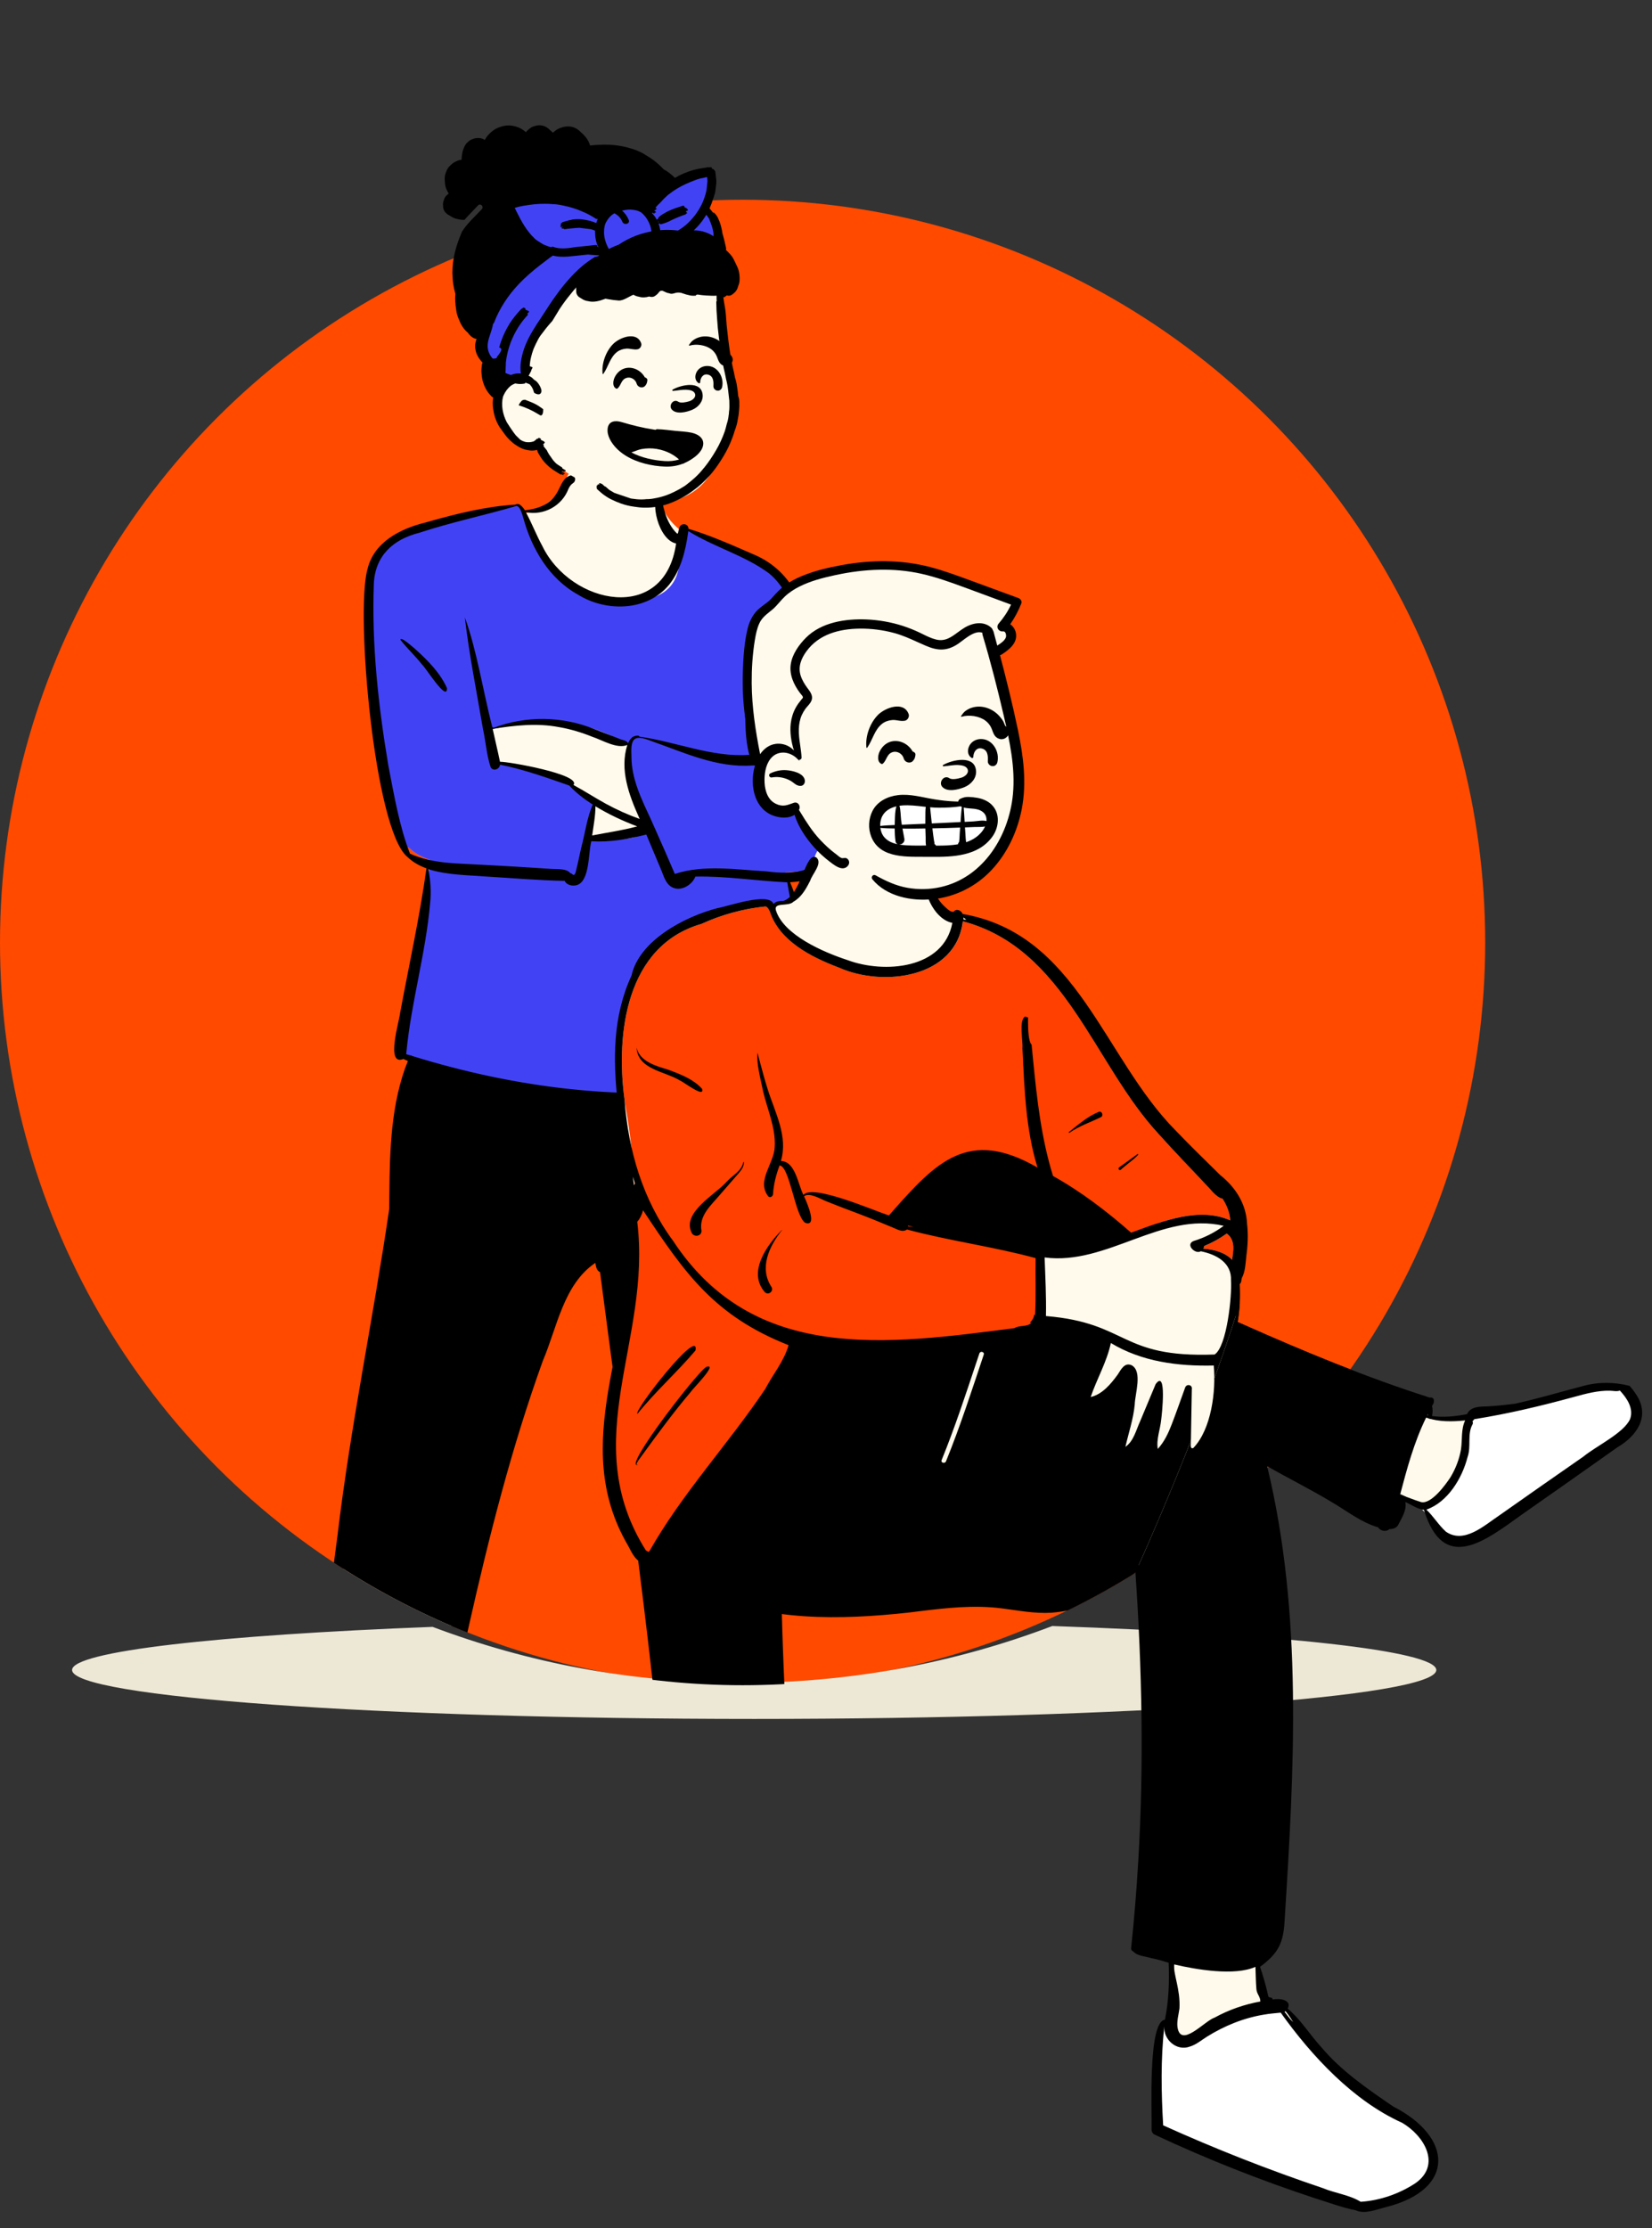 <?xml version="1.0" encoding="UTF-8"?><svg id="Layer_2" xmlns="http://www.w3.org/2000/svg" xmlns:xlink="http://www.w3.org/1999/xlink" viewBox="0 0 641.8 865.42"><rect x="0" y="0" width="641.8" height="865.42" fill="#333333" stroke="none"/><defs><style>.cls-1{fill:none;}.cls-2{clip-path:url(#clippath);}.cls-3{fill:#ff4a00;}.cls-4{clip-path:url(#clippath-1);}.cls-5{fill:#4242f5;}.cls-5,.cls-6,.cls-7,.cls-8,.cls-9,.cls-10{fill-rule:evenodd;}.cls-6{fill:#fffaeb;}.cls-7{fill:#fff;}.cls-8{fill:#ede7d5;}.cls-9{fill:#ff4000;}</style><clipPath id="clippath"><path class="cls-1" d="m288.5,0c159.33,0,288.5,206.74,288.5,366.08s-129.17,288.5-288.5,288.5S0,525.41,0,366.08,129.17,0,288.5,0Z"/></clipPath><clipPath id="clippath-1"><path class="cls-1" d="m441.13,610.83c60-134.34,56.9-184.09,56.9-184.09l143.77,108.15-43,330.53-152.19-11.1-41.86-44.36,36.38-199.13Z"/></clipPath></defs><g id="Layer_2-2"><circle class="cls-3" cx="288.5" cy="366.08" r="288.5"/><path class="cls-8" d="m168.06,631.91c-83.36,3.2-140.06,9.51-140.06,16.76,0,10.49,118.65,19,265,19s265-8.51,265-19c0-7.52-60.86-14.01-149.18-17.09-37.54,14.28-78.27,22.09-120.82,22.09s-82.64-7.7-119.94-21.76Z"/><g class="cls-2"><path class="cls-6" d="m342.76,803.11c1.56-6.31-.74-11.34-7.35-15.06-.57-1.5-13.34-6.37-23.49-13.52-9.12-6.42-15.73-15.23-16.01-15.72,0,0-2.05-4.76-2.28-6.91-1.12-10.3-.47-17.06-1.16-20.26,4.66-.61,16.13-302.84,14.27-312.86,3.04-.67,6.26-1.37,9.15-3.08.23-.06-.15-.73-.14-.85,7.26-14.23-3.88-62.61-10.86-76.01,5.54-.14,12.85-.9,16.28-5.52,1.62-.53,2.65-1.46,3.44-2.96.91-1.42,1.75-2.92,2.51-4.45,3.69-7.66,5.97-16.17,4.74-24.61.24-.07,1.45-.08,1.51-.42.12-2.07-.26-3.9-.89-5.86-6.34-22.07-13.98-43.8-24.08-64.58-5.06-11.12-15.52-15.18-26.37-19.36-5.22-2.05-10.44-4.41-15.88-5.75-.07-.38.26-1.54-.46-1.44-.88.18-.71,1.6-1.03,2.39-12.59-10.29-4.61-15.59-12.2-21.22-7.86-4.07-17.44-4.24-26.1-3.35-3.19.09-5.75,1.53-6.51,4.74-2.75,6.64-9.18,11.53-16.2,13.03-.58-1.03-2.18-3.99-3.07-3.05-10.14.35-25.51,4.06-35,6.84-9.53,2.43-19.17,6.86-21.66,17.19-4.52,18.41,2.67,94.07,14.47,108.65h.38c2.09,2.14,4.94,3.71,8.16,4.76-.07,6.81-2.22,13.46-3.29,20.12-2.41,12.08-4.26,24.18-6.95,36.33-.01,1.35-5.12,19.87-.08,16.16,1.04.51,2.31,1.07,3.43,1.54-5.35,12.17-7.8,31.81-7.42,46.85.1,8.95-.28,16.8-2.29,25.97-14.89,77.69-28.02,251.47-28.33,253.79-.28,2.22,1.6,14.27,0,17.45-1.42,2.82-7.48,1.16-8.64,2.24-3.01,4.89-1.63,8.01-4.1,12.89-1.27,1.13-4.1,3.6-5.03,5.34-1.88,1.81-33.01,22.2-31.75,25.29,0,0-.14,1.48-.19,1.81-2.65,15.41,1.77,15.28,16.07,17.55,20.89,3.68,36.5-3.4,54.16-12.85,5.87-3.95,14.21-11.49,11.49-20.42-.08-.55-1.68-9.94-2.32-14.71,0,0,1.73-3.82-4.97-3.34,1.1-1.21,3.52-16.84,2.69-18.9-.52-5.33.29-10.16.03-15.64,2.81.21,52.05-232.82,82.94-247.3.19,1.55-.18,4.43,1.88,4.72,9.55,74.4,32.53,241.06,33.58,241.35-1.58,8.5-1.54,28.19-1.57,36.62-.24.23-1.35,1.22-1.53,1.46-.04-.06-.76.66-.8.68l-.1-.22c-3.25,7.32-8,14.86-3.81,22.04-3.11-.23-2.61,5.75-2.75,8.5,1.77,5.38,52.14,19.9,63.4,20.59,3.7.64,20.92-4.82,24.24-5.61,4.29-.8.08-8.77-2.21-11.08Z"/><path class="cls-7" d="m265.11,767.92c-.95,3.57.78,5.35,5.21,5.35,6.64,0,10.85-10.18,14.13-11.35l1.28-.46c1.92-.7,5.18-1.92,9.77-3.65.14.33.28.66.43,1.01.28.49,6.89,9.3,16.01,15.72,10.15,7.15,22.92,12.01,23.49,13.52,6.61,3.72,8.91,8.75,7.35,15.06,2.29,2.31,6.5,10.28,2.21,11.08-3.32.79-20.54,6.25-24.24,5.61-11.26-.69-61.63-15.21-63.4-20.59v-.26c.11-2.85-.27-8.46,2.75-8.24-4.11-7.03.37-14.42,3.61-21.6l.2-.44.1.22s.76-.74.8-.68c.05-.06.15-.17.29-.31h.04Zm-133.44-6.59l.05.15c.77,2.64,2.86,11.78,5.33,11.78,1.68,0,3.76-1.04,6.22-3.12l.29-.26c2.17-1.98,3.92-3.32,5.25-4.01,2.9.14,3.87,1.27,2.92,3.38l.08.59c.68,4.91,2.17,13.59,2.24,14.11,2.71,8.93-5.62,16.47-11.49,20.42-17.65,9.45-33.27,16.53-54.16,12.85l-1.26-.2c-13.3-2.08-17.38-2.4-14.81-17.35l.02-.14c.06-.48.17-1.67.17-1.67-1.26-3.09,29.87-23.48,31.75-25.29.93-1.74,3.76-4.21,5.03-5.34,2.47-4.88,1.09-8,4.1-12.89.81-.77,4.04-.17,6.39-.73,3.95.65,11.19,5.37,11.89,7.71Z"/><path class="cls-5" d="m203.37,198.97l.3.53c7.15,20.82,18.86,32.02,35.15,33.61,16.28,1.59,24.68-3.62,25.2-15.64l1.81-13.56c.55.06.27,1.09.33,1.45,5.44,1.34,10.66,3.7,15.88,5.75l1.62.63c10.26,3.97,19.94,8.16,24.75,18.73,10.1,20.78,17.73,42.51,24.08,64.58.62,1.96,1.01,3.79.89,5.86-.06.34-1.27.35-1.5.42,1.23,8.44-1.05,16.95-4.74,24.61-.76,1.53-1.6,3.02-2.51,4.45-.79,1.49-1.81,2.42-3.44,2.96-3.43,4.62-10.74,5.37-16.28,5.52,6.98,13.39,18.12,61.78,10.86,76.01-.01.13.15,3.76-.08,3.82-2.89,1.71-8.11,2.7-11.14,3.36l-5.44.78c.2,1.33,7.9,2.34,7.8,10.03l-150.31,4.46c1.07-10.69,1-17.85,4.4-25.6l-4.15-1.55c-.99-.43.68-3.21-.21-3.65-5.04,3.71.07-14.81.08-16.16,2.69-12.15,4.54-24.24,6.95-36.32,1.07-6.66,3.22-13.31,3.29-20.12-3.16-1.03-5.95-2.55-8.03-4.62l-.13-.13h-.38c-11.8-14.58-19-90.24-14.47-108.65,2.49-10.33,12.13-14.76,21.66-17.19l.58-.17c9.53-2.76,24.49-6.33,34.43-6.67.77-.8,2.06,1.27,2.77,2.52Zm12.72,81.42c-7.74,0-15.97.91-24.68,2.74l-1.37,1.92,1.37,11.59c5.36-.56,11.01.19,16.94,2.25l.28.1c6.04,2.13,10.35,3.77,12.94,4.91l9.4,7.9-3.01,14.1.73.03c11.77.53,18.39-.06,19.85-1.77,1.49-1.74,2.15-3.51,1.98-5.29l-.29-.69c-4.67-11.17-6.71-18.35-6.12-21.54.6-3.26.6-5.81,0-7.66l-.65-.34c-10.65-5.5-19.77-8.25-27.36-8.25Z"/><path class="cls-10" d="m221.97,184.67c1.63-.05,1.94,2,.83,2.85l-.05.03c-.95.67-1.39,1.27-1.91,2.35-2.51,6.64-9.6,10.45-16.54,9.04,2.41,4.48,4.03,8.82,6.44,13.23,11.1,22.82,47.56,30.25,51.92-1.07-6.68-1.29-10.64-16.28-6.35-20.75l.12.54c1.24,5.87,2.08,11.88,6.54,16.31.14.04.27.05.39.05.17-.8.36-1.6.61-2.38.59-1.9,3.57-1.54,3.48.51,8.9,2.71,17.45,6.54,25.95,10.24,7.07,3.08,12.86,8.59,16.15,15.57,9.24,19.08,16.29,39.22,22.44,59.49.41,2.74,5.01,12.92,1.3,13.89.91,8.38-1.42,16.86-5.01,24.39-1.67,2.83-2.85,6.75-6.2,7.93-3.48,4.36-9.85,5.49-15.14,5.8,7.13,16.74,16.81,59.39,10.26,76.03.58,2.73-6.96,4.03-8.98,4.65,1.63,9.7,1.27,19.7.57,29.47-6.57,83.37-7.82,167.2-.9,250.59.41,5.2.85,10.4,1.31,15.59l.28,3.11c.37,4.15.68,8.28.58,12.46-.03,1.45-1.24,2.32-2.44,2.4-4.05,2.58-9.48,2.6-14.16,3.22.83,4.5,1.29,11.53,2.74,15.32,3.01-.79,4.95,2.02,1.95,3.6,3.7,2.05,5.6,5.96,8.55,8.71,8.13-3.29,9.64,1.63,3,2.75,1.81,1.5,3.72,2.89,5.7,4.21l.14-.02c2.34-.35,6.76-2.29,7.87.27.5,1.85-1.8,2.44-3.46,2.67,1.47.93,2.95,1.85,4.43,2.77,1.29-.57,2.58-1.28,3.9-1.73,3.25-.72,3.53,3.49-.71,3.72,2.65,1.96,6.32.83,8.02,3.59,6.21,2.5,9.15,10.06,7.7,16.1,2.18,1.94,3.71,4.84,3.89,7.75.42,3.12-2.07,6.06-5.44,6.88-3.8,1.26-7.66,2.41-11.5,3.5l-.4.14c-3.17,1.08-6.63,2.04-9.92,1.85-19.54-1.16-45.61-9.18-61.25-19.14-3.9-2.93-4.58-10.17.79-12.48-2.47-4.48-1.29-7.73-.24-12.61.73-3.18,1.72-6.44,3.51-9.39.16-.26.54-.18.56.07.23,3.33-.08,6.73-.32,10.08l-.03.37c-.22,3.09-.72,4.23.12,7.15,2.01,7.46,21.39,11.19,29.01,14.27,5.98,1.85,12.05,3.5,18.2,4.96l.45.1c5.2,1.14,10.55,2.87,16.02,1.97,2.84-2.06,7.1-1.48,9.89-3.84,4.21-4.53.9-11.18-2.05-15.3-2.85.91-5.29-1.53-7.39-2.83l-.08-.05c-2.14-1.35-4.28-.41-6.43-1.76l-.48.09c-7.88,1.5-13.99,3.21-1.41-1.28-2.07-1.29-4.15-2.59-6.16-3.96-4.13.5-8.65,2.66-12.49,2.86,2.58-2.4,6.11-3.73,9.43-5.05-1.93-1.46-3.77-3.03-5.42-4.76l-1.57.39c-9.66,2.39-13.45,3.08-.45-2.75-2.56-2.83-2.97-7.03-5.78-9.69-4.52.95-8.67,2.93-12.36,5.49-1.49,1.06-2.61,2.39-3.79,3.72-5.59,7.17-14.24,8.28-16.89-1.03-.05-.19.25-.31.34-.15v.02c1.28,2.86,5.36,5.18,8.76,3.4l.1-.06c3.33-1.73,4.88-5.27,7.51-7.68,3.54-3.19,7.99-5.33,12.57-6.94-1.11-4.05-1.49-11.43-1.36-16.18-7.72.36-15.48,0-23.06-1.47,1.21,8.84.42,20.34.97,28.22.81,2.64-4.1,4.3-4.62,1.66-.29-8.53.55-20.82,1.85-30.34l-.54-.13c-.51-.13-1.05-.28-1.49-.53-4.87.55-3.54-11.79-4.35-15.26-5.49-76.51-17.05-152.33-26.87-228.34-1.36-.52-1.6-2.19-1.83-3.58-12.38,8.36-14.85,25.08-20.39,38.03-24.2,67.08-35.02,137.85-51.79,206.93l.09.02c.07.02.07.03-.07.02h-.03s0,0,0,0c1.04.14,1.85,1.22,1.22,2.23-1.89,3.8-7.12,2.46-10.57,2.22.33,5.86-.92,18.5-.13,23.72,4.25.08,4.52,4.75,5.08,7.52l.04.29c.75,4.74,3.28,13.63,1.39,17.47,2.92,3.46.82,8.17-2.21,10.53-3.24,2.39-7.27,3.79-10.93,5.63-17.23,6.95-33.9,20.34-55.01,15.19l-.92-.19c-14.8-3.12-19.05-4.51-16.11-19.12-1.21-2.97-1.22-6.22.48-8.85,3.03-3.88,8.12-6,12.17-8.95,6.86-4.6,14.16-8.62,20.85-13.41-.25-.22.1-.29.3-.26,4.73-3.69,4.28-10.09,7.58-14.65.82-2.35,4.99-2.92,7.73-2.6-.86-4.38,3.33-24.33,3.86-10.24v.2c.01,2.17.37,9.44-.27,10.86,9.1,2.78,11.07,11.5,13.01,18.55l.13.03c.62.16,1.45.29,1.77.9,2.93-1.86,3.75-5.51,6.58-7.48-.8-.62-.84-1.8-.43-2.72,1.32-4.83,2.11-17.13,4.11-22.53-9.37-1.4-18.92-2.11-28.07-4.66-1.19,1.17-3.63.75-3.53-1.35,2.83-45.86,7.71-91.58,13.86-137.12,5.05-42.62,13.94-84.7,20.13-127.1l.05-5.82c.17-17.49.64-35.25,7.17-51.71-.58-.25-1.15-.51-1.71-.78-7.09,2.93-1.5-14.88-1.24-18.09,3.48-18.61,7.58-37.22,10.2-55.95-2.74-.99-5.27-2.39-7.39-4.43-12.8-10.4-20.23-94.65-15.57-111.59,2.43-10.65,12.72-15.89,22.53-18.3l1.45-.41c10.96-3.08,22.1-5.86,33.51-6.55.41-.37,1.6-.26,1.76.05.71.43,1.39,1.27,1.97,2.15,15.84-1.82,11.55-12.15,18.07-13.62Zm37.88,606.71c-2.22,5.02.73,8.85,5.67,10.96,17.1,7.91,36.2,14.27,55.8,15.49,5.98-1.44,11.9-3.83,17.96-5.3l.26-.05c2.13-.39,3.14-.78,2.95-2.99l.08-.89c.14-1.59.25-3.17.14-4.76-1.87,4.45-7.45,6.9-12.34,7.79-7.76,3.67-16.45-.06-24.07-1.64-12.38-3.76-39.16-9.66-46.46-18.6Zm-107.45.1l-.26.08c-2.22.69-4.48,1.53-6.97.91-11.12,3.76-21.93,8.03-32.67,12.47-11.59,5.54-30.24,11.97-40.28-1.41,1.44,7.02-.6,9.42,8.99,11.17,15.21,4.95,27.43,2.42,40.05-4.35,9.25-4.49,19.19-8.05,28.14-12.93l.12-.08c1.76-1.26,3.89-3.54,2.87-5.85Zm-23.09-30.21c-2.9-5.34-10.71-8.28-16.52-6.31-.59,5.15.94,10.92-2.34,15.4,2.9.51,5.8,1.09,8.69,1.7l2.64.56c1.3.28,2.95.77,2.73,2.14-.24,1.52-2.24,1.05-3.57.67l-.51-.15c-3.73-1.1-7.46-2.21-11.14-3.47-1.94,2.13-4.55,3.81-7.08,5.42l1.05.12c3.67.41,7.38.78,11.01,1.53,1.59.47,1.24,2.63-.38,2.46-4.33-1.13-8.66-2.4-13.07-3.21-2.16,1.42-4.3,2.85-6.46,4.27,4.25.61,8.52.67,12.76,1.03,2.75.25,2.75,4,0,3.79-4.96-.45-9.92-1.92-14.64-3.58l-2.49,1.63c-2.91,1.91-5.82,3.8-8.76,5.67-1.77,1.12-4.05,2.2-5.29,3.82-3.9,6.29,5.85,12.31,12.45,12.21,10.01.11,18.35-5.08,27.13-8.19,4.85-1.2,29.52-13.52,31.77-10.28,1.41-.68,3.37-.92,4.39-2.03.21-5.15-.88-10.55-1.8-15.75-.19-.91-.63-1.99-.68-2.93-4.11,1.51-5.28,7.24-10.69,6.75-.85,1.35-3.45.72-4.63-.35-1.28-1.17-1.44-2.81-1.75-4.27l-.14-.67c-.57-2.7-1.26-5.46-2.69-7.96Zm121.77-437.12l-.66.17c-6.73,1.68-13.77,2.9-20.69,2.44-1.2,4.52-.57,15.26-5.44,16.97-1.66.62-4.16.12-4.92-1.58-10.06-.18-20.19-1.08-30.25-1.67-7.57-.59-15.43-.57-22.72-2.87.88,4.44,1.19,8.8.69,13.34-1.7,19.36-7.3,38.23-9.18,57.51l-.09.92-.05-.03s0,.07,0,.11c.55.16,1.09.32,1.64.49.19-.1.46,0,.6.18,40.07,12.44,82.6,17.84,124.36,12.37,7.31-.91,14.57-2.19,21.78-3.7-.06-.64.92-.81,1.09-.2,1.6-.28,3.2-.58,4.79-.79-.19-.54-.23-1.12-.03-1.65,3.1-9.29,1.69-19.89.71-29.53-1.25-14.8-4.36-29.31-6.87-43.91-11.9-.54-23.73-2.48-35.68-2.24-1.26,3.26-5.65,5.99-9.09,4.13-2.43-1.31-3.15-4.16-4.12-6.52-1.93-4.66-3.89-9.3-5.86-13.95Zm-50.42-127.63c-12.49,3.68-25.3,6.32-37.68,10.4-10.29,2.56-17.32,9-17.75,19.99-.85,23.54,1.74,47.2,5.64,70.4l.2,1.05c2.17,11.18,4.11,22.56,8.2,33.21,5.97,2.77,12.75,3.56,19.28,3.88,9.53.48,19.06.98,28.59,1.6l7.47.48c2.17.14,5.18-.23,6.81,1.45.14.24.44.21.66.35l.04.03c.24.16.48.55.82.48.56-.17.77-1.28.9-1.81v-.05c.74-2.83,1.26-5.72,1.93-8.57,1.53-5.6,2.18-11.52,4.51-16.89-3.32-2.12-6.45-4.53-9.13-7.4l-3.24-1.14c-7.74-2.71-15.57-5.34-23.63-6.96-.19,1.77-2.73,2.78-3.68.93-1.57-4.71-1.86-9.83-2.94-14.68-2.46-14.49-5.38-28.92-7.08-43.52,4.69,12.93,7.12,28.8,10.7,42.78.17-.1.4-.04.4.19,12.69-4.79,26.77-4.59,39.29.49,3.14,1.26,6.32,2.38,9.44,3.68,1.07.6,3.19.56,3.55,1.88.38-.89.9-1.73,1.58-2.29.21-.44,2.64-1.22,2.88-.35,14.22,1.95,28.05,8.12,42.69,7.08-1.73-6.31-1.53-13.12-1.64-19.64l.04-.73c.3-6.42.52-14.36,2.7-19.65-1.4,13.3-.38,26.62,1.32,39.8,10.32-1.33,5.57,4.56-1.31,4.34-13.88,1-26.68-5.13-39.45-9.59-6.97-2.78-7.76-.43-7.45,6.19,0,8.61,3.91,16.47,7.45,24.11l1.59,3.57c2.64,5.94,5.25,11.84,7.82,17.85,11.22-3.71,23.85-1.68,35.47-1,8.87,1.11,15.24.72,22.74-4.4,2.71-5.16,6.27-10.05,7.67-15.87,1.62-5.33,2.15-10.92,2.63-16.45l-.43-1.55c-5.47-19.85-11.52-39.59-19.79-58.5l-.45-1.04c-2.8-6.55-5.65-13.42-11.32-18-9.52-7.01-21.29-10.12-31.29-16.37l-.06.46c-1.01,7.16-2.77,14.58-7.36,20.34-8.48,10.4-24.5,10.69-35.36,3.94-11.29-6.23-18.07-17.83-21.37-29.96l-.04-.13c-.31-1.08-1.17-4.35-2.55-4.39Zm30.67,116.67c0,3.81-.76,7.57-1.27,11.33,5.87-1.16,11.73-1.96,17.5-3.53-5.62-2.12-11.09-4.68-16.23-7.81Zm-14.14-30.75c-8.56-1.67-17.33-.67-25.79.68.92,4.27,1.97,8.5,2.85,12.77,3.03-.14,31.79,4.94,28.54,9.02,4.24,2.27,8.27,4.93,12.49,7.24,4.25,2.33,8.68,4.33,13.24,5.95l-.24-.54c-3.93-8.76-7.6-18.62-4.57-28.19-4.07,1.63-9.63-1.87-13.57-3.18-4.19-1.68-8.5-3-12.95-3.76Zm-61.63-33.91c.03-1.6,4.97,2.98,5.62,3.46l.39.35c4.75,4.3,9.43,9.03,12.08,14.92.19,5.8-8.46-8.24-9.66-9.1-2.62-3.36-5.81-6.28-8.42-9.63Zm136.85,13.64c-1.34.44,2.31-4.09,3.74-3.76.57-.08,1.06.74.43,1.02l-.31.14c-1.46.63-2.96,1.17-3.86,2.6Z"/><path class="cls-6" d="m211.04,72.57c16.29-.89,30.73-5.47,42.2,4.78,0,0,18.55-13.86,21.65-8.58,2.07,3.54-.8,8.28-.03,12.65,5.03,8.57,4.75,23.09,5.03,26.49.72,8.57,5.23,40.83,5.23,48.49,0,3.91-3.22,14.15-5.23,19.85-4.47,12.68-13,19.15-26.99,19.15s-36.82-11.69-44.14-22.07c-.64-.91-4.79,1.74-9.13-2.86-4.7-4.99-7.31-14.5-7.31-20.17,0-7.2-4.65-12.19-4.11-21.4,1.21-20.57,5.4-55.37,22.84-56.33Z"/><path class="cls-5" d="m274.91,68.72c2.07,3.54-.8,8.28-.03,12.65,1.94,3.31,3.09,7.5,3.79,11.6l-3.8,2.02-1.41.21c-22.82,3.36-37.38,6.39-43.69,9.08-6.37,2.72-14.11,12.27-23.2,28.65l-.28.5-1.8,12.22-8.26,2.53-3.89,1.84c-.09-7.08-4.64-12.06-4.11-21.18,1.21-20.57,5.4-55.37,22.84-56.33,16.29-.89,30.73-5.47,42.2,4.78,12.37-9.24,19.58-12.1,21.65-8.58Z"/><path class="cls-10" d="m209.22,48.65c.21-.01.43,0,.64.02.24.01.47.03.71.08,1.2.23,2.26.86,3.09,1.76.02.02.04.05.06.07.39.29.75.62,1.07.97.06-.05.11-.11.17-.16.17-.15.35-.29.54-.43.78-.67,1.69-1.15,2.68-1.43l.13-.04s.05-.01.08-.02c.7-.23,1.43-.35,2.17-.35.88-.03,1.77.12,2.6.46.98.41,1.83,1.05,2.55,1.82.47.38.88.8,1.32,1.27.9.96,1.61,2.08,2.05,3.32.06.17.12.35.16.53,1.09-.13,2.19-.22,3.29-.26,1.23-.07,2.47-.1,3.7-.06,3.4.11,6.74.71,9.96,1.81.65.19,1.28.43,1.88.73.95.38,1.85.86,2.69,1.44l.72.43c.36.22.72.43,1.08.66.83.54,1.63,1.14,2.38,1.78.79.64,1.54,1.33,2.25,2.06.19.2.38.4.56.6,1.64.88,3.1,2.02,4.45,3.37,1.08-.62,2.19-1.18,3.34-1.68,1.19-.51,2.69-1.04,3.94-1.39,1.12-.31,2.22-.53,3.34-.69.51-.09,1.02-.16,1.54-.22h-.02c.36-.03.72-.06,1.09-.1h-.01c.15-.02.31-.03.47-.04l.38-.03h0c.11-.01.28.26.29.35v.1h.01c.08.1.16.2.22.27.07,0,.13-.01.2-.01.2-.02.43.34.55.48l.11.13c.12.15.24.32.26.5.13,1.07.26,2.15.37,3.22.04.81,0,1.62-.13,2.42-.1.78-.21,1.55-.31,2.32-.17.54-.33,1.09-.49,1.63-.07.21-.14.41-.21.62-.41,1.36-.9,2.69-1.48,3.98.42.47.81.95,1.18,1.45.09.09.18.18.26.27.02-.04.06-.07.09-.09.12-.05.22.01.29.12.82.78,1.41,1.69,1.77,2.72l.23.54c.04.09.08.18.11.27.29.79.52,1.59.7,2.41.17.64.29,1.29.36,1.95.56,1.88,1,3.79,1.42,5.69.07.3.04.56-.06.79l.24.24h0l.42.41c.7.7,1.41,1.43,1.93,2.26.54.86.93,1.78,1.37,2.69l.09.19h0l.19.39c.21.42.31.66.5,1.17.31.86.47,1.72.55,2.62.11,1.32.1,2.76-.48,3.99,0,.01,0,.02-.01.03-.26,1.19-.91,2.29-1.91,2.99-.21.2-.44.38-.68.52-.58.34-1.12.37-1.76.21l-.08-.02c-.08-.02-.15-.04-.22-.05.1.09.15.19,0,.26-.15.07-.29.11-.41.13.05.07.06.14-.06.21-.25.13-.45.17-.66.14l.04.36c.34,2.72.64,3.26.91,6.18.18,2.99.46,5.98.84,8.95l.13,1.08c.43,3.42.9,6.87,1.64,10.24.37,1.47.69,2.95.96,4.44.38,1.13.65,2.3.79,3.48.21,1.21.36,2.42.45,3.65.3.78.44,1.58.43,2.39.04,1.09,0,2.18-.11,3.26-.06,1.13-.22,2.24-.46,3.35-.22,1.52-.62,2.98-1.19,4.41-.46,1.59-1.02,3.14-1.67,4.67-.99,2.36-2.2,4.55-3.57,6.71-1.28,2.02-2.66,3.97-4.23,5.79-2.03,2.34-4.35,4.49-6.89,6.3-1.45,1.07-2.98,2.03-4.57,2.85-1.96,1.01-3.94,1.92-6.06,2.53-1.32.38-2.67.65-4.03.85-2.67.39-5.44.33-8.12-.13-1.73-.23-3.44-.64-5.05-1.21-1.32-.48-2.59-1.02-3.85-1.64-.65-.31-1.27-.68-1.87-1.08-1.01-.65-1.95-1.39-2.83-2.21-.29-.25-.57-.5-.84-.76-.13-.12-.06-.29.09-.33h.05c-.06-.06-.12-.11-.18-.17-.01,0-.02-.02-.03-.04-.03-.03-.06-.05-.08-.08-.1-.09,0-.29.09-.33.03-.02.08-.02.13-.02-.01-.01-.02-.02-.03-.03,0,0-.01-.03,0-.05l-.04-.03h0c-.13-.12-.07-.29.09-.33.08-.02.2-.01.33.02h.05s-.09-.07-.09-.07c-.15-.13-.11-.28.09-.33.14,0,.28.03.42.06l.1.03c.05.01.1.03.15.04-.09-.08-.18-.16-.26-.24-.09-.07,0-.29.08-.33.11-.06.31.02.41.09.24.03.55.13.66.23.31.3.64.59.96.87.2.06.39.14.53.27.37.36.76.69,1.15,1.02l.3.21c.05.03.1.07.15.1.57.33,1.14.66,1.7,1,2.08.7,4.15,1.41,6.23,2.11l.27.08h0l2.01.25h0c1.32.14,2.65.13,3.97-.02.99.01,1.98-.09,2.95-.29,1.65-.28,3.26-.69,4.83-1.26,1.81-.66,3.53-1.53,5.22-2.46.61-.34,1.2-.7,1.78-1.08.19-.13.38-.27.57-.41,1.24-.93,2.43-1.93,3.58-2.98.54-.49,1.05-1.01,1.55-1.54.07-.08.14-.15.21-.23.48-.52.94-1.06,1.38-1.62l.42-.48h0c1.7-2.12,3.21-4.4,4.57-6.74,1.35-2.32,2.46-4.77,3.35-7.3.28-.9.53-1.82.74-2.74.38-1.11.63-2.25.75-3.42.04-.23.07-.46.1-.68l.02-.36c0-.06,0-.12,0-.18.05-.36.1-.72.13-1.09.02-.36.03-.73.04-1.09l-.03-2.24h0c0-.07-.01-.14-.02-.21l-.06-.49c-.12-1.02-.22-2.04-.34-3.06,0,0,0-.01,0-.02-.05-.38-.1-.76-.15-1.14-.03-.23-.07-.46-.1-.68l-.06-.4h0c-.12-.69-.27-1.38-.44-2.06l-.08-.29-.45-2.26-.51-2.23c-.33-1.49-.6-2.99-.82-4.51-.39-2.42-.73-4.83-1.02-7.26-.01-.12-.03-.24-.04-.35-.3-2.25-.51-4.51-.65-6.78-.19-2.23-.3-4.47-.33-6.72,0-.1.07-.18.15-.23v-.43c-.02-.38-.02.08-.03-.36v-1.2c0-.1,0-.17,0-.17-1.38.1-2.31.02-3.64-.05h-.23c-1.22-.07-2.44-.2-3.65-.4,0,.06-.05.11-.12.12-.12,0-.24,0-.36,0l.04.17h0c0,.09-.04.14-.12.16l-.35.02c-.46.02-.92.03-1.38-.03-.41-.05-.81-.15-1.21-.26-.25-.04-.5-.1-.75-.17-.66-.19-1.31-.44-1.97-.64-.67-.14-1.36-.19-2.07-.02-.76.18-1.39.5-2.18.31-.16-.04-.31-.1-.46-.16h-.14s-.05-.01-.07-.02c-.82-.12-1.56-.64-2.35-.92-.28-.07-.55-.05-.81.06l-.07.03-.26.19c-.1.12-.21.25-.31.37l-.15.19c-.28.35-.58.66-.95.89-.44.41-.96.64-1.59.66-.35.01-.71-.06-1.05-.17-1.29.4-2.67.48-3.95.09-.51-.08-1.01-.21-1.49-.43-.22-.1-.45-.22-.67-.35-.91.38-1.77.89-2.64,1.33l-.2.1c-.9.45-1.89.88-2.9.82-1.28-.08-2.53-.25-3.78-.47-.01,0-.02,0-.03,0l-.17-.03h0l-.63-.11h0l-.51-.09h0l-.26.1c-2.07.78-4.34,1.4-6.43.85-.91-.11-1.76-.42-2.53-.94-.03-.02-.05-.04-.08-.06-.12-.06-.24-.13-.34-.21l-.02-.02h0l-.02-.02h-.01c-1.13-.53-1.79-1.64-1.67-2.89-.07-.4-.07-.78.01-1.2-.37.44-.75.87-1.13,1.3-1.4,1.69-2.77,3.4-4.04,5.19l-.29.41c-.7.98-1.35,2-1.95,3.05-.61,1.04-1.23,2.06-1.88,3.08-.84.92-1.65,1.87-2.43,2.84l-.33.42-1.12,1.48c-.79.94-1.45,1.97-1.97,3.09-.43.79-.82,1.6-1.17,2.43-.11.25-.22.5-.33.76-.36.99-.67,2-.91,3.04-.19.75-.33,1.52-.41,2.29l-.03.26c-.03.31-.05.61-.07.91.07.05.14.09.18.13l.19.07h0l.15.04c.24.07.65.23.55.42l-.5.95h0c.05.05.07.11.04.17-.33.64-.67,1.28-1.01,1.92,0,.02-.03.04-.05.05.29.13.57.28.83.43.52.31.9.67,1.26,1.09.37.22.72.47,1.05.75.41.43.77.9,1.07,1.41.28.48.51.98.68,1.51.08.28.11.56.11.85-.31,2.21-2.84.7-2.89.5-.35-1.33-.74-2.18-1.64-3.17l-.02-.02h0c-.52-.23-1.03-.45-1.56-.63-.08.02-.16.03-.25.04.09.13.05.26-.14.28-.81.16-1.64.21-2.46.14l-1.26-.18h0c-.52.2-1.02.46-1.49.76l-.16.1-.03.02c-1.21.98-2.15,2.27-2.79,3.68-.06.13-.11.25-.16.38l-.08.19h0c-.84,3.3-.09,6.92,1.44,9.9.84,1.34,1.71,2.65,2.62,3.93l.88,1.16h0c.52.49,1.04,1,1.53,1.51.08.08.16.15.24.23.26.17.53.33.81.46.11.04.21.07.32.1.53.25,1.08.39,1.66.4.77.05,1.51-.04,2.24-.27l.14-.05.11-.04c.39-.25.76-.56,1.1-.93.08-.08.22-.08.39-.04.09-.09.18-.19.27-.3.06-.07.15-.07.23-.02.25-.03.91.35.74.55-.03.05-.07.09-.1.13.12.06.23.13.34.2.54.15,1.35.69,1.28.86h0c-.12.25-.29.45-.49.61l-.07.05-.15.11c.22.14.4.29.31.4-.04.08-.09.16-.14.23.44.54.88,1.09,1.31,1.64.43.94.97,1.82,1.61,2.64.54.88,1.18,1.68,1.93,2.39.06.06.13.12.19.18.55.41,1.13.79,1.74,1.16l.26.16c.14.08.37.19.26.38-.01.03-.03.05-.05.06.38.25.77.48,1.18.7l.04.02c.15.1.36.28.14.42-.19.12-.68-.21-.91-.37-.04,0-.1-.01-.15-.03.08.04.15.09.23.13l.12.06c.09.05.54.35.23.47-.15.01-.29-.03-.42-.11-.15-.07-.3-.15-.45-.24.05.08.05.16-.08.21-.04,0-.09,0-.13,0,.3.19.62.38.94.55l.05.03c.14.09.35.26.2.4-.18.16-.67-.18-.8-.26l-.38-.22h0s-.06.02-.09.02c.11.07.22.14.34.21l.16.09c.2.11.48.29.38.47-.1.18-.4.03-.6-.08l-.21-.13s-.02-.01-.03-.02v.03s-.01.01-.01.02c-.1.17-.34.06-.51-.04l-.13-.08c-.23-.14-.46-.27-.68-.41l-.34-.21h0c-1.17-.7-2.24-1.4-3.26-2.3-.61-.54-1.17-1.11-1.71-1.71-1.08-1.22-1.88-2.61-2.66-4.03-.01-.02,0-.08.04-.15-.09-.18-.17-.35-.25-.54-.8.22-1.69.29-2.51.23-.44-.03-.87-.11-1.31-.22-1.38-.19-2.71-.82-3.85-1.57-.07-.05-.14-.1-.21-.14-.47-.27-.92-.58-1.35-.93-.83-.69-1.63-1.45-2.35-2.25-.52-.62-1.02-1.26-1.48-1.93-.47-.66-.95-1.32-1.42-1.98-1.32-2.07-2.17-4.45-2.5-6.88-.16-.9-.24-1.8-.22-2.71.01-.65.08-1.32.21-1.98-.07-.07-.15-.14-.22-.22-.04.07-.08.12-.11.1l-.59-.59c-.42-.42-.7-.74-1.19-1.42-.77-1.09-1.34-2.3-1.77-3.56-.31-.9-.51-1.94-.59-2.93-.03-.17-.05-.33-.07-.5-.17-1.35-.01-2.64.19-3.97.01-.09.06-.14.12-.17.01-.11.03-.21.05-.32-1.71-1.81-2.95-4-2.85-6.64.03-.83.2-1.65.53-2.42l.04-.09h0c-1.43-.22-2.56-1.22-3.42-2.47-.07-.06-.15-.12-.22-.18-1.52-1.3-2.58-3.14-3.3-5.09-.52-1.13-.86-2.34-1.01-3.59-.01-.09-.02-.18-.02-.27-.35-1.98-.44-3.98-.28-5.95-.36-1.22-.64-2.46-.84-3.73-.09-.6-.16-1.21-.21-1.82v-.03s-.01-.11-.01-.11l-.02-.27s0-.09,0-.13c-.44-5.54.8-10.99,2.85-16.12.18-.46.36-.92.55-1.38l.2-.48h0c2.06-3.32,5.14-6,7.76-8.83.9-.98-.56-2.44-1.46-1.46-1.74,1.88-3.6,3.68-5.28,5.62-.3.02-.59.03-.89.01-.52-.03-1.02-.11-1.51-.24-1.21-.18-2.32-.67-3.32-1.39-1.34-.63-2.49-1.8-2.6-3.34-.01-.16,0-.31,0-.46-.12-.75-.01-1.54.3-2.27.06-.2.12-.4.21-.59.26-.58.68-1.13,1.19-1.5.01,0,.02-.01.03-.02.05-.06.11-.11.17-.17.09-.08.18-.16.28-.22-.35-.57-.67-1.16-.93-1.79-.29-.68-.44-1.38-.52-2.11-.03-.29-.05-.58-.05-.86-.02-.13-.03-.27-.04-.4-.07-1.02.05-2.09.44-3.04.03-.07.06-.14.1-.22.07-.22.15-.43.25-.65.38-.81.93-1.51,1.6-2.07.36-.36.77-.69,1.21-.96.26-.16.56-.31.87-.43.56-.29,1.27-.56,1.86-.58.07,0,.13,0,.2,0,.05-1.48.24-3.1.83-4.45.34-.97.85-1.84,1.62-2.46.45-.47,1-.85,1.68-1.09l.12-.04h.05c.62-.31,1.29-.43,1.97-.43.8-.04,1.61.11,2.31.48.15.08.3.17.45.28.11-.22.24-.45.38-.67.5-.8,1.1-1.49,1.8-2.13.08-.08.17-.14.26-.21.34-.31.7-.59,1.07-.85.8-.56,1.69-.97,2.61-1.24,1.07-.39,2.2-.58,3.32-.54h.23c.05.01.1.02.15.02,1.12.07,2.22.35,3.28.76,1.09.43,2.02,1.09,2.88,1.84.2-.28.43-.54.71-.79.08-.07.17-.13.25-.2.06-.06.13-.12.19-.18.31-.27.63-.51.99-.72.4-.24.83-.4,1.28-.5.46-.16.93-.25,1.42-.28Zm-5.31,106.6s2.44.9,3.63,1.48l.06.03c1.38.68,2.04,1.17,3.27,2.05.08.06.17.15.17.24,0,1.28-.31,2.84-1.38,2.15-.15-.1-.31-.2-.47-.29l-.24-.14h0s0,0,0,0c-2.34-1.43-4.81-2.54-7.41-3.34-.18-.07,1.14-2.06,1.51-1.95-.21-.08.83-.21.86-.21Zm24.56-56.39c-1.55.17-3.11.33-4.66.49-.99.11-1.98.21-2.98.3-1.49.11-2.98.13-4.47-.07-.53-.07-1.04-.18-1.56-.3-.35.26-.71.5-1.08.73l-4.11,3.14h0c-2.75,2.16-5.45,4.46-7.87,6.99-4.24,4.42-7.69,9.6-9.85,15.33-.2.12-.35.32-.4.63-.38,2.35-1.5,4.49-1.91,6.83-.4,2.3.13,4.26,1.58,6.09.31.39.94.37,1.33.11.09.18.48.17.62-.61.64-.7,1.19-1.43,1.57-2.33.28-.67-.19-1.13-.75-1.22.23-.84.49-1.67.79-2.49.87-2.44,1.99-4.77,3.38-6.96,1.23-1.92,2.65-3.6,4.19-5.28.02-.02.05-.03.08-.04l.32-.35h0s.13-.04.24-.02c.1-.1.19-.21.29-.31.1-.1.2-.07.26.01.16-.04.46.14.55.2.15.1.2.22.07.37-.02.03-.05.05-.07.07.18.08.35.18.49.28.48.11,1.15.55,1.03.68-.24.26-.48.52-.72.78.21.14.34.29.29.35-1.01,1.06-1.94,2.19-2.79,3.38-.65.89-1.24,1.82-1.76,2.78-.78,1.37-1.44,2.77-2.03,4.21-.08.22-.16.44-.24.66-.86,2.4-1.5,4.89-1.77,7.43v.17c-.06.91-.08,3.36-.18,3.95.57.28,1.17.52,1.78.72.12.03.24.06.35.09.07-.03.14-.05.21-.07.57-.23,1.16-.4,1.77-.48.41-.05.82-.07,1.23-.06h.17c.18.01.36.03.54.04-.01-.1-.02-.2-.02-.31-.05-.03-.09-.08-.09-.14-.12-1.16-.12-2.33,0-3.49.08-.61.17-1.21.27-1.82.1-.5.22-.99.34-1.47.34-1.37.78-2.71,1.33-4.02,1.55-3.73,3.76-7.1,5.99-10.44,1.63-2.44,3.17-4.94,4.85-7.34,1.43-2.05,2.94-4.06,4.54-5.97,1.6-1.91,3.3-3.75,5.12-5.45.3-.27.59-.54.9-.8,1.73-1.55,3.62-2.83,5.57-4.08.08-.05.21,0,.32.1l.32-.19c.05-.03.11-.06.16-.1.05-.03.1.02.13.06.13-.07.27-.14.4-.2.1-.08.2-.15.3-.23-1.45-.07-2.9-.18-4.35-.32Zm18.23-17.24c-1.17-.24-2.35-.27-3.54-.09-.5.07-.99.16-1.48.27,1.11.97,2.01,2.21,2.59,3.64.63,1.54-1.88,2.21-2.49.69-.6-1.47-1.73-2.59-3.09-3.27-.29.16-.58.34-.85.54-.36.29-.69.6-1.01.95-.69.75-1.32,1.75-1.73,2.73-.16.54-.28,1.09-.35,1.66-.02.13-.03.26-.04.39-.25,2.68.51,5.28,1.83,7.58h.05c1.18-.64,2.4-1.17,3.67-1.61,1.01-.68,2.07-1.31,3.15-1.89,2.3-1.22,4.74-2.15,7.24-2.79l.29-.07c.59-.15,1.19-.28,1.78-.4l.36-.07h0l-.04-.39h0c-.2-1.51-.79-2.92-1.56-4.21-.57-.98-1.44-1.98-2.4-2.78h0c-.44-.25-.9-.46-1.37-.63l-.18-.06-.82-.19Zm-31.52-2.3c-2.44-.23-4.88-.21-7.32,0-1.6.16-3.18.38-4.76.66-1.07.18-2.12.44-3.14.76l.59,1.19c.98,1.98,1.99,3.95,3.18,5.82.61.96,1.28,1.88,2,2.76.49.63,1.03,1.22,1.62,1.75.15.19.32.37.49.54.54.46,1.12.86,1.75,1.2.51.37,1.04.69,1.59.98l.21.1,1.94.74c.1.03.21.06.31.09l.16.04.29.06.22-.12s.07-.04.11-.06c.06-.03.11.03.12.08,0,.02,0,.04-.02.07l.28-.15h0c.49.2,1,.35,1.55.46.25.05.5.08.75.11l.03.02s.01,0,.02.01h.27c1.93.19,3.89-.06,5.82-.41,2.73-.27,5.46-.58,8.19-.86.05,0,.07.02.07.05l.17-.02h0c.24-.03.53.38.34.53.15.09.29.21.4.31h.06c-.38-.74-.66-1.51-.87-2.31l-.26-1.34h0c-.07-.5-.11-1.03-.12-1.56-.02-.24-.03-.47-.03-.66,0-.19,0-.37.01-.56-.51-.21-1.04-.4-1.57-.56-1.51-.19-3.02-.37-4.53-.56-.91.03-1.82.1-2.72.2-1.03.09-2.05.21-3.07.35-.1.01-.27-.12-.37-.27l-.44.06h0c-.23.03-.47-.43-.17-.52.11-.04.22-.08.33-.12l.16-.06h-.09s-.07,0-.11-.01c-.24.03-.48.06-.72.09-.3.04-.23-.36-.02-.45l.1-.04c-.18-.11-.34-.42-.12-.52h.03c.1-.05.2-.09.31-.13,0-.03,0-.06,0-.09l-.43.05h0s.15-.27.24-.32h.01s.21-.07.21-.07c.03-.09.2-.28.25-.3.75-.24,1.45-.45,2.18-.61.04-.04.08-.08.12-.09.46-.11.92-.19,1.38-.27.03-.05.06-.08.1-.08,1.14-.14,2.28-.18,3.43-.1.22.02.44.04.66.07.42.05.84.11,1.26.19,1.05.18,2.07.45,3.07.82l.23.09c.25.09.5.19.74.3.12-.44.28-.88.46-1.3.03-.08.06-.16.09-.24l-.25-.15h0c-.05.1-.17.18-.24.14-1.8-1.21-3.7-2.22-5.7-3.03-1.12-.5-2.27-.92-3.45-1.27-.59-.19-1.18-.36-1.77-.52-.3-.06-.59-.12-.9-.18-1.55-.42-3.13-.69-4.74-.81Zm59.21,4.1c-.22.38-.44.75-.69,1.12-1.17,1.79-2.57,3.47-4.16,4.93.41,0,.83.01,1.24.05.7.07,1.39.18,2.07.35.05-.04.12-.07.16-.03l.18.12h0c1.44.39,2.8,1,4.02,1.82l-.02-.16s0-.05-.01-.08c.02-.32.03-.64.02-.95-.25-1.86-.89-3.58-1.61-5.32-.01-.03,0-.08.02-.12-.37-.6-.77-1.17-1.21-1.73Zm.33-14.66c-.54.1-1.08.22-1.61.38-1,.15-1.97.41-2.91.79-1.29.46-2.54.99-3.79,1.55-2.42,1.1-4.69,2.48-6.76,4.15-.13.1-.26.2-.38.31-.46.4-.91.82-1.34,1.26-.45.49-.9.97-1.35,1.46-.55.57-1.18,1.09-1.67,1.71-.1.13-.19.27-.27.41l.29.1h0c.25.08.2.54-.04.48-.08-.02-.16-.05-.24-.08.03.04.06.09.06.13.02.12-.08.3-.23.25-.07-.02-.14-.04-.21-.07-.02.08-.04.16-.04.24.01,0,.03.01.04.01.17.06.49.33.54.51.04.14-.08.29-.24.25-.11-.03-.23-.08-.33-.13.07.07.13.15.13.21,0,.12-.09.29-.24.25-.26-.07-.48-.18-.65-.32-.05.06-.11.11-.17.1l-.1-.03h0s.05.05.08.08l.04.04c.71.77,1.34,1.62,1.84,2.54.02-.03.05-.05.09-.08.23-.2.47-.39.71-.57l.07-.06h0l.07-.06-.54.18h.01c.04-.06.16-.23.21-.28h.01c.74-.68,1.55-1.24,2.43-1.7.57-.37,1.16-.68,1.78-.93,1.49-.69,3-1.22,4.56-1.7.23-.08.46-.16.7-.23.07-.02.08,0,.07.05l.12-.04h0c.22-.07.59.31.44.49.09.07.18.15.25.23l.06.06.06-.02c.18-.06.5.23.69.44l.15.15c.11.12.33.36.06.46l-.33.11h0c.01.07-.02.12-.12.16-.12.04-.23.08-.34.12.07.06.14.12.2.19l.1.1c.12.12.4.38.15.5h-.03s-.32.13-.32.13c.04.09.03.18-.11.23-1.86.63-3.67,1.37-5.44,2.21-1.33.73-2.73,1.28-4.21,1.64-.12.04-.38-.14-.49-.33l-.22.06s-.07.02-.11.03h-.04c.28.75.48,1.54.6,2.32.01.07.02.14.03.21.29-.02.58-.04.87-.06,2-.11,4.03-.04,6.04.2.81-.48,1.59-1.01,2.34-1.59.23-.18.45-.36.68-.54,1.33-1.16,2.54-2.46,3.61-3.86.99-1.3,1.85-2.7,2.58-4.16.64-1.37,1.17-2.8,1.57-4.27.37-1.35.49-2.66.59-4.05.03-.23.05-.45.07-.68v-.1h0v-.05c-.03-.49-.08-.98-.13-1.46Zm-18.95,17.32c-.06.02-.12.04-.18.06.04.08.07.16.1.24h0s.24-.19.24-.19h0c-.05-.02-.11-.06-.17-.1Zm18.58-20.98c.46-.17.82-.21,1.05-.1-.35.03-.7.06-1.05.1Z"/><path class="cls-10" d="m261.32,151.33c3.18-1.82,11.16-3.67,11.66,2.04.23,2.63-1.73,4.81-4.01,5.78l-.09.04c-2.14.88-5.94,1.87-7.8-.03-1.54-1.59.5-4.43,2.42-3.13.99.67,3.06.18,4.16-.14l.07-.02c1.19-.35,2.77-1.46,2.28-2.92-.43-1.29-2.28-1.53-3.44-1.57-1.73-.06-3.41.34-5.12.47-.27.02-.36-.37-.14-.5Zm13.17-9.18c4.32-.2,7,4.5,6.01,8.35-.17.67-.92,1.32-1.64,1.24l-.18-.02c-.09,0-.18-.02-.27-.04-.68-.19-1.29-.9-1.25-1.63v-.21c.11-1.82-.08-3.92-2.25-4.36-1.84-.37-2.86,1.39-2.89,3.02,0,.29-.33.49-.58.33-1.33-.81-1.56-2.41-1.05-3.79.64-1.75,2.25-2.8,4.1-2.89Zm-32.03,1.01c3.14-1.05,6.53.62,8.05,3.4.53.15,1.07.56.99,1.19-.11.9-.27,1.47-.9,2.16-.98,1.07-2.82.52-3.23-.8l-.02-.06c-.46-1.71-2.35-2.83-4.06-2.23-2,.7-1.95,2.81-3.35,4.04-.16.14-.36.17-.56.07-1.49-.72-1.22-2.88-.69-4.12.7-1.63,2.05-3.07,3.77-3.64Zm-4.28-9.52c2.54-2.59,9.18-5.1,10.92-.31.33.91-.38,2.14-1.33,2.33-1.56.31-2.94-.36-4.49-.24-1.25.1-2.56.52-3.56,1.29-2.77,2.14-3.38,5.77-5.32,8.5-.09.13-.28.08-.29-.08-.44-3.97,1.27-8.64,4.06-11.48Zm33.19-2.55c1.69-.6,3.6-.54,5.3-.02,1.71.53,3.28,1.54,4.49,2.86.55.6,1.06,1.26,1.46,1.96.22.37.44,1.14.69,1.6,1.33.77,1.9,2.51.71,3.76l-.05.05-.16.16c-.64.63-1.61.91-2.48.65-1.95-.57-2.19-2.1-2.87-3.73-.45-1.08-1.21-2.03-2.14-2.73-2.2-1.65-5.79-2.18-8.44-1.4-.14.04-.31-.14-.21-.27.5-.65.79-1.18,1.46-1.7.68-.53,1.42-.91,2.24-1.2Z"/><path class="cls-6" d="m632.85,539.37c-2.17-.62-4.88-.78-7.25-.9-8.39-.49-16.94,3.5-25.16,5.3-3.6.89-7.41,1.93-11.26,2.71-3.42.46-6.96.81-10.51,1.03-2.87.09-6.22-.13-7.2,2.88-5.78,1.12-10.89,1.58-16.39.63.52-1.75.81-3.58.28-5.47.27-.45.64-1.05.83-1.46h-.66c-9.66-3.86-20.11-6.5-29.83-10.5-12.68-4.56-31.35-13.37-46-19.39.99-5.43,1.36-10.94.94-16.31l.59-.48c.19-1.05.49-2.32,1.04-3.27.69-1.83.71-4.33.98-6.4.57-4.05.95-10.14-.09-14.94-.46-6.52-4.86-11.54-9.6-15.57-5.83-5.75-11.66-11.36-17.34-17.33-31.47-32.02-33.96-72.36-83.23-84.62l-.02-.19c-.39-.43-.55-.77-.99-.09-1.63-.62-3.65-.57-5.02-1.62-2.42-2.2-4.13-4.74-5.26-7.76-.86-5.7-.25-14.49-5.26-18.14-5.56-3.32-35.1-5.69-37.64,1.58-1.58,1.48-2.3,3.36-2.79,5.67-1.65,3.11-2.68,6.55-4.34,9.71-3.52,7.08-5.81,5.51-12.03,7.12-.68-1.5-2.73-1.2-4.22-.98-18.1,2.54-40.16,9.47-47.91,26.44l.66-.08c-13.37,25.08-4.7,56.98-2.31,83.55,1.93,23.62-.28,47.36-5.54,69.4-6.45,23.38-6.82,49.53,5.98,70.69,1.3,2.42,2.89,5.84,5.69,4.33,1.54,1.16,3.26,1.96,5.65,2.66.66.48,1.34,1.27,2.03,1.62.03.05,1.14-.59,1.2-.61,2.09,2.98,117.05,12.95,128.98,14.5,10.51,1.27,24.4,4.49,32.96-3.07,7.08-2.02,14.48-7.27,20.14-12.49,3.43,49.68,5.33,151.44,8.39,152.15,1.34.45,3.15,1,4.67,1.43,0,3.57.28,7.62,0,11.13-.47,3.96-1.66,8.64-2.2,12.81-2.32-.16-3,2.16-3.27,3.74-2,13.02-1.94,23.51-1.8,37.82,23.52,13.83,51.08,21.43,77.55,30.37,2.54,1.9,8.03-.16,10.95-.67,10.16-2,21.71-7.9,19.14-18.73-1.88-8.15-9.76-12.85-16.4-17.64-7.26-5.25-14.92-10.5-21.6-16.75-5.36-5.04-9.36-8.94-13.83-14.63-1.98-2.64-4.1-6.99-6.76-8.94,2.82-3.33-2.88-.21-5.03-.02-1.27-5.96-2.84-11.67-4.72-17.38l1.83.08c6.01-5.6,9.37-32.47,9.79-40.45,3.01-51.97,2.94-111.88-9.14-155.65,9.17,5.64,19.23,10.35,28.36,15.92,5.75,3.36,11.59,8.03,18.04,9.66.42,1.2,1.96,1.67,2.8.49,1.15.14,2.64-.34,2.77-.86,1.18-2.41,2.89-5.01,2.68-7.62l-1.58-3.67c3.55,1.44,7.41,4.47,11.19,4.75,7.65,25.5,22.72,11.21,37.23,1.29,8.75-6.1,18.33-12.85,27.54-19.36,7.82-6.21,23.08-12.09,15.59-24.39"/><path class="cls-9" d="m298.95,353.7c-.37-.74-.81-1.45-1.49-1.6-8.58.84-17.08,3.18-24.97,6.79-29.16,8.4-33.36,42.47-29.85,68.29.04.47.2,1.46.45,2.95,1.23,7.31,4.5,26.69,4.18,55.96-.13,11.69-2.93,23.91-5.73,36.07-2.79,12.12-5.56,24.18-5.64,35.58-.15,20.97,10.28,40.13,14.33,44.92,7.76,9.17,21.97-10.59,37.84-32.66,17.04-23.7,36-50.06,50.94-46.11,8.46,2.23,50.67-1.51,64.49-5.27.93-.25.79-11.35.68-20.51-.08-6.54-.15-12.09.19-12.02,13.64,2.75,35.64-6.72,43.44-10.08,1.34-.58,2.26-.97,2.65-1.1,9.14-2.92,18.9-4.75,27.54-.89-.2-2.99-1.36-5.85-2.97-8.38-1.99-.49-3.47-2.17-4.89-3.77-.5-.57-.99-1.12-1.49-1.61-2.12-2.28-4.27-4.54-6.41-6.8-4.02-4.23-8.03-8.46-11.92-12.82-8.55-9.18-15.45-20.34-22.36-31.52-13.65-22.09-27.34-44.23-53.86-51.27-2.64,22.08-30.94,25.6-47.99,18.05l-.65-.25-.64-.25c-10.44-4.08-22.01-10.22-25.66-21.23l-.15-.33-.08-.15Zm180.13,132.4c.26-2.81-.22-5.32-2.5-6.94-2.73,1.95-5.66,3.57-8.76,4.84.01.36-.16.74-.32,1.02,4.08.32,8.34,1.38,11.21,4.35.14-1.09.27-2.18.38-3.27Z"/><path class="cls-7" d="m498.1,780.56l.39.54c14.07,19.71,29.65,34.55,46.17,42.15l.55.25.05.03c4.71,2.75,8.62,7.1,10.16,11.58,1.79,5.24.28,10.17-4.82,13.78l-.16.11-.03.02c-6.42,4.19-13.99,6.79-21.43,7.31l-.27.02-.36.02-.31-.19c-1.97-1.22-3.87-1.91-7.93-3.08l-1.71-.49-.7-.21-.35-.1c-1.48-.44-2.47-.78-3.51-1.2l-.33-.14-1.1-.37c-19.84-6.71-39.45-14.4-58.74-23.02l-1.13-.51-1.74-.78-.04-.68c-.88-14.99-.85-26.96.41-38.23l.04-.37,2.26.21c-.33,4.39,4.08,8.11,8.24,6.71l.13-.04.06-.02.17-.05c1.17-.38,2.15-.92,3.88-2.1l1.28-.88.33-.22.24-.16c.12-.07.23-.15.34-.22l.16-.1c7.13-4.45,14.8-7.45,22.59-8.73.64-.12,1.31-.22,2.03-.31l.8-.1.83-.09,2.56-.25,1-.11Zm131.54-241.75l.51.54c1.69,1.8,2.97,3.57,3.78,5.4,1.01,2.27,1.22,4.53.47,6.71l-.06.17v.03c-1.28,2.9-4.25,5.47-9.94,9.22l-.86.56c-.91.59-3.37,2.17-4.11,2.67l-.33.22c-1.34.89-2.34,1.61-3.15,2.27l-.13.11-1.9,1.32-3.91,2.72-2.9,2.02-2,1.39c-7.63,5.32-15,10.48-22.2,15.56l-.37.25-.29.2-.41.29-.58.41h0l-1.94,1.38-.39.27-.38.27-.39.27-.39.27-.38.26c-3.94,2.63-6.84,3.93-9.93,4.11-2.2.13-4.27-.41-6.2-1.69l-.14-.09-.06-.04-.21-.19-.17-.16-.17-.16-.17-.16c-.88-.85-1.69-1.78-2.95-3.34l-1.06-1.32-.42-.52-.31-.38-.22-.27c-.69-.82-1.22-1.4-1.81-1.97l-.2-.19-1.34-1.28,1.75-.61c7.06-2.48,12.83-10.35,15.2-19.37l.08-.32.02-.05c.43-1.2.58-2.44.62-4.45l.02-1.54v-.51s.02-.34.02-.34v-.34c.1-2.41.37-3.78,1.13-5.3l.1-.19.03-.06.04-.06c.05-.07.05-.08.03-.12l-.4-.68.48-.61c.21-.27.44-.54.71-.82l.12-.12.26-.27.38-.06c11.81-1.86,23.93-4.61,38.37-8.54l1.45-.4.72-.19.49-.13.48-.13c4.78-1.24,7.69-1.72,11.03-1.67h.28c.31.01.57.03,1.02.07l.46.04.21.02.2.02c.75.05,1.15.02,1.54-.11l.05-.02.7-.25Z"/><path class="cls-10" d="m304.05,350.02c7.39-1.79,8.65-19.47,13.11-16.96,2.58,2.24-1.64,6.46-2.39,8.99l-.33.64c-1.51,2.94-3.23,5.88-6.21,7.57-1.92,2.02-7.65.04-6.81,3.25,2.94,9.67,18.56,16.37,27.76,19.38,14.31,5.37,37.45,3.55,40.81-14.43-7.85-1.43-13.65-15.57-8.81-21.45.17,5.72,1.73,11.62,6.22,15.49l.25.23c.79.72,1.82,1.58,2.84,1.42,1-1.38,2.93-.6,3.5.86,44.68,7.71,54.64,55.82,82.77,84.13,5.62,5.91,11.5,11.56,17.3,17.29,5.92,4.69,10.11,11.23,10.41,18.91.53,4.27.27,8.55-.3,12.83l-.04.39c-.26,2.65-.42,5.5-1.68,7.85-.22.8-.13,1.8-.82,2.37.3,4.88.01,9.85-.81,14.72l2.16.96c23.72,10.55,47.72,20.49,72.45,28.39,2.11-.38,1.94,2.07.92,3.19.27,1.31.3,2.68-.02,3.97,4.53.65,9.13.11,13.6-.71,1.42-3.11,5.17-2.94,8.08-3.03,3.61-.23,7.21-.58,10.8-1.08,8.83-1.97,17.5-4.56,26.25-6.84,5.85-1.64,12.16-1.57,18.03-.05,1,1.12,1.92,2.31,2.7,3.57,5.37,8.31.08,15.92-7.41,20.28-12.02,8.5-24.04,17-36.11,25.42l-.88.62c-14.36,10.26-30.52,23.25-38.19-1.72-2.58-.3-4.84-2.03-7.24-3.05.65,3-1.28,6.02-2.61,8.59-.57,1.46-2.14,1.95-3.58,1.93-1.24,1.21-3.56.73-4.37-.7-6.57-1.88-11.99-6.26-17.8-9.66-8.26-5.01-16.93-9.28-25.31-14.08,13.92,57.55,10.52,117.5,6.81,176.08l-.03.53c-.46,8.55-2.42,12.6-9.53,17.84,1.24,3.77,2.35,7.55,3.19,11.43.3.9,1.67.05,1.68,1.29,2.52-.59,7.66.04,5.87,3.53,5.07,4.25,8.5,10,12.94,14.84,7.82,9.36,18.05,16.33,28.08,23.2,23.06,11.73,24.38,32.05-2.6,38.99l-.27.06c-3.71.89-8.19,2.93-11.79,1.21-5.39-1.03-10.73-3.13-16.01-4.73-21.22-7.01-41.98-15.22-62.09-24.65-.73-.34-1.14-1.13-1.16-1.91.22-6.47-1.54-41.94,5.19-42.71,1.5-7.25,1.74-14.73,1.46-22.12-2.18-.68-4.39-1.34-6.65-1.77-2.19-.69-5.62-.84-7.09-2.62-.53-.19-.92-.66-.84-1.41,1.19-11.11,2.09-22.26,2.75-33.42,2.25-37.42,1.49-74.96-1.08-112.35-5.28,4.56-11.3,8.55-18,10.67-3.7,3.7-9.63,4.49-14.68,4.94-6.49.4-12.87-.89-19.27-1.7-10.88-1.37-21.68-.16-32.48,1.18l-3.69.46c-26.44,2.89-55.01,3.49-79.65-7.79-4.64.41-10.4-4.59-13.29-7.94-1.28.79-2.53-.75-3.55-1.56-1.68-.51-3.59-1.24-5.11-2.31-3.87,1.26-5.96-3.75-7.43-6.48-23.33-39.88,2.65-79.57.7-121.86,1.18-33.15-13.97-67.69.68-99.49,2.96-13.45,20.29-22.76,33.32-26.17,4.2-.69,20.11-6.43,21.86-1.61.83-1.09,2.24-1.17,3.51-1.17Zm193.51,431.74c-2.19.23-4.32.37-6.48.76-7.89,1.29-15.41,4.34-22.19,8.58-2.19,1.37-4.15,3.09-6.67,3.85-5.18,1.88-10.26-2.78-9.88-7.82-1.44,12.66-1.2,25.68-.45,38.4,20.25,9.14,40.95,17.29,62.02,24.38,4.75,1.99,10.37,2.62,14.72,5.31,7.43-.47,14.92-3.07,21.16-7.15,10.36-7.17,3.48-18.55-5.1-23.55-18.9-8.51-34.98-25.74-47.13-42.75Zm-41.4-18.72c-.39,3.75,2.46,9.6,2.06,17.07-.31,2.34-1.04,4.78-.79,7.12,1.16,8.7,10.6-2.35,14.49-3.57,5.53-3.04,11.55-5.11,17.73-6.24-.04-2.01-1.37-2.81-1.54-4.79-.25-2.92-.24-5.72-.37-8.67-8.04,3.65-23.05,1.07-31.58-.94Zm43.31,18.15c-.14.09-.29.17-.44.24,1.12,1.35,2.08,2.85,3.41,4.01l-.56-.87c-.75-1.17-1.53-2.33-2.4-3.38Zm-249.65-311.11c-.4,1.64-1.14,3.19-2.25,4.5,5.71,46.18-23.65,84.68,3.34,127.62.34.16.65.36.95.6.16-.11.32-.22.47-.33,12.65-22.35,30.66-41.62,45.01-63.01,2.75-5.37,7.29-10.77,9.02-16.97-28.84-11.37-40.36-27.95-56.55-52.42Zm379.5,70.05c-1.22.44-2.58.08-3.89.05-4.63-.1-9.16,1.11-13.59,2.33-12.89,3.52-25.84,6.63-39.04,8.72-.27.28-.52.56-.75.85.23.39.26.87-.07,1.35-1.99,3.8-.38,8.45-1.83,12.51-2.1,8.23-7.67,17.51-16,20.43,2.78,2.64,4.77,6.04,7.62,8.59,7.03,4.81,14.76-2.36,20.5-6.2,10.92-7.7,21.87-15.35,32.85-22.97,4.92-4.07,15.8-9.2,18.16-14.59,1.51-4.13-1.24-8.16-3.96-11.08Zm-75.27,10.49c-4.7,9.57-7.42,19.75-10.13,30.02,2.82.77,5.43,1.99,8.2,2.81,3.91.88,9.43-6.66,11.39-9.66,2.02-3.35,3.44-7.03,4.09-10.88.55-3.77-.04-7.7,1.61-11.19-5.09.52-10.26.63-15.16-1.1Zm-279.49-19.75c4.42-1.23-5.63,8.73-6.21,9.8-6.53,7.7-12.51,15.83-18.45,23.98l-1.8,2.47c-.17.25-1.36,2.01-.5,1.79.08-.02.12.08.05.13-5.49.97,24.26-37.48,26.91-38.16Zm107.63-4.71c.36-1.07-1.34-1.53-1.7-.46l-1.13,3.38c-4.25,12.78-8.47,25.58-13.54,38.06-.42,1.05,1.27,1.5,1.7.47,5.52-13.59,10.03-27.54,14.67-41.45Zm49.37-4.48c-1.55,7.33-5.46,13.94-7.83,20.95,4.45-.98,7.89-5.12,10.48-8.69l.08-.12c1.22-1.88,2.65-4.82,5.43-3.49,4.22,2.45,1.2,11.13,1.12,15.25-.54,5.64-2.37,10.92-3.62,16.4,3.22-2.2,4.14-6.52,5.71-9.9l6.04-14.46h0c4.44-6.07,2.38,12.11,2.15,13.82-.36,3.77-1.95,7.56-1.33,11.35,2.5-2.69,4.08-6.07,5.4-9.49,1.84-4.77,3.52-9.6,5.26-14.4.61-1.54,2.9-1,2.57.7-.11,5.45-.2,10.89-.29,16.34l-.07,4.08c-.01.78-.4,3.04.95,2.41,7.04-7.37,8.84-22.12,7.93-32.03-13.84.33-27.95-1.46-39.97-8.74Zm123.12,27.51c-.06.18-.12.36-.19.54.04,0,.08.02.12.03.03-.19.05-.38.07-.57Zm-307.06,0c-1.54-1.13,24.26-34.19,22.59-24.65-7.2,8.5-15.59,15.95-22.59,24.65Zm227.8-73.05c-24.12-5.66-45.37,15.48-69.59,12.28.28,7.57.67,15.19.52,22.76,32.17,2.65,28.51,16.32,65.54,14.94,4.79-3.2,6.75-22.81,6.35-28.73.31-7-5.72-10.14-11.74-11.37-2.17,1.31-6.07-2.6-2.84-3.97,4.24-1.28,8.22-3.28,11.76-5.92Zm-177.96-124.05c-8.58.85-17.08,3.18-24.97,6.79-29.16,8.4-33.36,42.47-29.85,68.29,1.45,19.63,7.06,38.84,18.85,54.8,31.4,47.8,83.4,40.23,132.65,33.91,1.78-1.23,4.78-.36,6.49-1.99-.18-.06-.34-.15-.48-.25.82-.64,1.46-1.76,1.65-2.96l.35.03h0c.35-7.41.07-14.68.18-22.03-16.18-4.43-33.54-6.69-49.95-11.11-1.86,1.3-4.01-.2-5.83-.9-4.72-2-9.48-3.91-14.28-5.72l-1.2-.45c-3.13-1.17-6.25-2.37-9.35-3.62l-1.16-.47c-1.77-.72-6.26-3.41-8.19-1.73l.16.34c1.15,2.5,5.1,11.75.24,9.92-3.95-2.77-5.99-22.07-9.91-22.24-1.35,3.59-2.31,7.32-2.53,11.16-.08.87-1.22,1.59-1.9.79-4.64-6.1,2.37-12.74,2.55-19.18.44-7.48-2.87-14.49-4.53-21.65l-.1-.49c-.97-4.65-2.48-10.28-2.08-14.45l.96,3.62c.97,3.62,1.95,7.24,3.09,10.81,2.82,8.91,7.9,18.1,5.07,27.64,5.67.19,6.62,9.12,8.75,13.2,3.45-4.46,27.68,6.24,33.21,7.95l1.07-1.21c17.32-19.61,29.83-32.88,56.67-17.37-4.64-14.94-5.09-30.8-5.88-46.31.27-2.95-1.44-10.73.97-12.35.42.06.83.19,1.21.36v1.53c.01,2.96.15,7.87,1.39,8.99l.57,5.86c1.49,15.25,3.19,30.48,7.75,45.18,10.95,6.11,20.94,13.76,30.34,22.02l1.07-.39c11.61-4.24,25.58-9.68,37.46-4.39-.2-2.99-1.35-5.85-2.97-8.38-2.69-.67-4.45-3.5-6.38-5.38-6.1-6.54-12.37-12.94-18.33-19.62-25.44-27.32-36.27-72.19-76.22-82.79-2.64,22.08-30.94,25.6-47.99,18.05l-.65-.25c-10.6-4.08-22.58-10.25-26.3-21.48l-.15-.32c-.38-.79-.84-1.6-1.57-1.75Zm6.29,125.65s.09.01.07.05c-4.97,6.22-9.01,14.71-4.07,22.14.91,1.67-1.22,3.28-2.58,2.01-6.85-7.77.75-18.3,6.59-24.2Zm172.83,1.41c-2.73,1.95-5.66,3.56-8.76,4.84,0,.36-.17.74-.32,1.02,4.08.32,8.34,1.38,11.2,4.35.14-1.09.27-2.18.38-3.27.26-2.81-.22-5.32-2.5-6.94Zm-187.84-27.51l.03-.15c.02-.17.28-.18.27,0-.1,2.22-1.72,3.81-3.09,5.39-2.04,2.35-4.08,4.7-6.12,7.05-3.41,4.09-8.43,8.21-7.3,14.14.02,2.11-2.62,2.56-3.7,1.01-4.27-8.12,9.16-15.04,13.69-20.28,2.13-2.27,5.48-3.94,6.2-7.16h0Zm63.96,24.39c.06.1.11.21.13.32.71.08,1.43.16,2.14.24l-2.27-.57h0Zm-106.84-19c.13.85.25,1.7.36,2.55l.11.85.02-.07c.06-.22.17-.41.31-.57l.05-.05c-.3-.9-.58-1.8-.85-2.71Zm196.1-8.79c1.71-.18-6.04,5.39-6.47,6.07-.62.54-1.36-.42-.69-.89,2.41-1.7,4.78-3.44,7.16-5.18Zm-15.09-16.38c1.19-.49,2,1.49.87,2.05-4.11,2.01-8.46,3.43-12.26,6.08-.17.12-.38-.15-.22-.28l.46-.36c3.49-2.77,6.98-5.78,11.15-7.48Zm-179.59-25.03c1.15,5.41,7.37,7.18,12.2,8.62l1.51.57c4.26,1.63,8.68,3.46,11.75,6.9,1.2,3.88-7.38-2.88-8.57-3.22-5.86-3.63-16.45-4.24-16.88-12.88Zm127.02-50.48c.03.27.05.56.06.84.36,0,.72,0,1.08.01-.42-.25-.8-.53-1.14-.85Z"/><path class="cls-6" d="m358.6,347.7c-6.29.04-11.64-1.75-15.73-4.7-5.09-1.82-11.24-4.62-14.97-7.56-1.46.37-3.2-1.17-4.31-1.99-6.93-5.17-12.36-12.74-13.97-20.33-2.49,3.14-6.02,3.27-9.41,1.71-7.11-4.03-6.84-12.52-4.28-18.86-5.38-12.07-9.1-43.93-.9-56.79,1.68-1.92,4.14-3.08,5.92-5.05,1.58-1.72,3.08-3.49,4.92-4.85,5.61-4.27,15.26-6.54,21.3-7.61,25.23-5.46,44.62,4.35,67.47,12.62-1.32,3.29-3.13,6.29-5.22,9.09,5.67,2.12,3.07,6.88-1.33,9.29l-2.62-1.27c4.08,14.62,13.49,50.97,9.43,62.64-3.23,18.21-17.43,33.78-36.29,33.65"/><path class="cls-10" d="m362.25,349.27c-8.17.84-17.88-1.09-23.33-7.73-.16-.2-.23-.42-.24-.64,0-.24.08-.48.22-.66.15-.19.36-.32.6-.37.2-.04.43-.01.67.12l.5.28c3.72,2.06,7.58,3.81,11.8,4.56,4.34.77,8.76.68,13.07-.29,7.84-1.79,14.18-6.34,18.85-12.35,5.21-6.7,8.34-15.21,9.14-23.73.97-10.31-1.27-20.57-3.59-30.55-2.44-10.49-5.1-20.93-8.2-31.25-.09-.31-.12-.6-.09-.87-.91-.36-1.88-.26-2.85.07-1.77.6-3.53,1.94-4.99,3.05-.53.4-1.03.78-1.47,1.08-1.82,1.25-3.81,2.14-6.03,2.28-2.31.15-4.58-.57-6.68-1.47-1.07-.46-2.12-.93-3.16-1.4-2.98-1.35-5.92-2.68-9.14-3.54-4.31-1.16-8.76-1.73-13.22-1.69-7.97.07-15.96,2.12-20.84,8.86-1.98,2.73-3.27,5.87-2.26,9.24.55,1.83,1.58,3.5,2.71,5.03l.39.52c.62.84,1.15,1.68,1.32,2.57.14.75.03,1.54-.5,2.4-.33.54-.76,1.03-1.19,1.52-.31.35-.62.7-.89,1.08-.54.76-1.01,1.58-1.39,2.43-.73,1.67-1.04,3.47-1.11,5.29-.08,2.19.23,4.33.54,6.48.22,1.52.43,3.04.52,4.58.02.27-.07.47-.18.62-.14.18-.35.3-.58.33-.07,0-.14.01-.22,0,.04.15.07.3.1.45-.15-.19-.3-.38-.47-.55,0,0-.02-.01-.03-.02-.17-.09-.32-.24-.41-.42-.23-.22-.48-.43-.74-.62-1.36-1.02-2.95-1.62-4.54-1.64-1.54-.02-3.07.5-4.26,1.61-2.35,2.19-3.04,5.78-3.07,8.85-.03,3.14.7,6.91,3.44,8.86,1.1.78,2.44,1.25,3.79,1.27,1.12.01,2.19-.39,3.25-.76.32-.12.65-.23.97-.34.37-.12.7-.11.99-.02.33.1.61.3.82.57.21.27.34.61.39.96.04.34,0,.7-.15,1.02-.04.08-.07.16-.11.24l.6.99c2.31,3.78,4.65,7.49,7.73,10.74,1.77,1.87,3.64,3.63,5.69,5.17l.3.22c.18.13.37.29.58.46.6.49,1.32,1.15,1.99,1.17.2,0,.37-.02.53-.04.38-.05.7-.07,1.02.06.25.1.52.3.79.69.18.27.28.61.28.95s-.1.69-.26.96c-.35.56-.77.91-1.23,1.11-.51.22-1.08.25-1.66.15-1.44-.27-3.04-1.47-4.06-2.25l-.2-.15c-2.25-1.72-4.39-3.62-6.27-5.75-3.2-3.62-6.07-7.89-7.55-12.56-1.04.68-2.33,1.01-3.67,1.06-1.96.08-4.03-.43-5.55-1.15-3.36-1.59-5.41-4.61-6.36-8.08-1.11-4.03-.75-8.66.66-12.28.04-.11.08-.21.13-.32-4.33-10.98-5.67-23.17-5.29-34.89.17-5.49.55-11.24,1.84-16.59.58-2.4,1.59-4.68,3.2-6.57.92-1.08,2.04-1.91,3.17-2.75.98-.72,1.96-1.45,2.79-2.35l.39-.43c.08-.09.17-.19.25-.28,1.43-1.57,2.82-3.1,4.55-4.39,2.01-1.5,4.23-2.67,6.53-3.64,4.97-2.1,10.31-3.35,15.6-4.32,11.44-2.1,23.18-2.21,34.48.75,5.25,1.38,10.35,3.26,15.44,5.13.47.18.94.35,1.42.52,3.95,1.46,7.91,2.91,11.87,4.36,1.84.67,3.68,1.35,5.52,2.02.4.15.79.46,1.01.85.22.38.28.83.11,1.27-1.13,2.86-2.55,5.54-4.29,8.05.6.41,1.12.96,1.5,1.59.49.81.78,1.76.8,2.77.07,3.39-3.02,5.69-5.58,7.36-.24.15-.48.25-.7.29,2.48,9.49,4.86,19.01,6.87,28.6l.14.67c2.08,10.04,3.42,20.29,1.45,30.47-1.69,8.76-5.63,17.22-11.77,23.75-6.02,6.4-14.11,10.43-22.85,11.32Zm-53.81-57.77c-1.07-3.4-1.64-7.09-1.23-10.53.26-2.16.91-4.25,1.97-6.16.61-1.09,1.35-2.1,2.15-3.06l.28-.32c.14-.16.28-.31.32-.5.03-.11,0-.23-.07-.37-.15-.32-.42-.62-.68-.92-.16-.19-.32-.38-.45-.56-2.35-3.18-4.09-6.96-3.53-10.98.55-3.93,3.13-7.59,5.87-10.35,6.04-6.08,15.39-7.47,23.59-7.14,4.77.2,9.53,1.04,14.08,2.5,2.24.73,4.43,1.61,6.56,2.62l.47.23c.25.12.51.25.76.37,1.66.82,3.33,1.64,5.14,2.08,3.53.87,5.92-.96,8.43-2.8.86-.63,1.74-1.27,2.67-1.83l.19-.11c1.68-.97,3.68-1.63,5.61-1.6,1.67.03,3.29.56,4.61,1.82.27.26.42.54.5.82.15.2.26.45.34.74.47,1.77.94,3.54,1.41,5.31l.38-.25c1.13-.74,2.36-1.58,2.92-2.81.21-.47.18-1.26-.09-1.84-.09-.2-.22-.38-.39-.49-.12-.08-.28-.12-.45-.11-.43.05-.82,0-1.15-.15-.38-.16-.69-.43-.89-.75-.2-.33-.3-.72-.25-1.12.04-.35.19-.71.48-1.04,1.93-2.23,3.56-4.68,4.8-7.35l-8.18-3.03c-2.92-1.08-5.83-2.16-8.75-3.23l-1.6-.59c-5.31-1.95-10.64-3.85-16.16-5.1-10.97-2.49-22.4-1.91-33.34.44l-.66.14c-4.59,1-9.24,2.21-13.45,4.32-2.07,1.03-4.03,2.29-5.72,3.88-.74.7-1.42,1.47-2.09,2.24-.94,1.07-1.89,2.15-3.01,3.05l-1.04.83c-1.55,1.25-2.95,2.47-3.83,4.41-.91,2.03-1.35,4.27-1.71,6.45-.9,5.5-1.25,11.08-1.22,16.65.06,9.35,1.48,18.5,3.27,27.63,1.44-2.06,3.46-3.66,6.05-4,1.69-.22,3.37.09,4.82.84.84.43,1.61,1.01,2.26,1.71h0Zm-2.72,11.1c-1.89-.73-3.88-.98-5.89-.62-.21.04-.41,0-.58-.1-.17-.1-.31-.26-.38-.43-.08-.2-.09-.42-.01-.61.07-.17.19-.33.41-.44,2.17-1.04,4.58-1.49,6.98-1.17l.24.03c1.22.18,2.94.56,4.24,1.32,1.01.59,1.76,1.41,1.94,2.47.1.55-.04,1.13-.36,1.55-.31.41-.78.68-1.39.66-1.08-.03-1.72-.49-2.49-1.08-.09-.07-.19-.15-.29-.22-.74-.56-1.55-1.03-2.42-1.36Z"/><path class="cls-7" d="m344.79,312.06c3.1-1.86,14.7-.5,23.82,0,7.24.4,12.4-.39,14.06.72,3.74,2.51,1.92,14.65-4.52,16.31s-30.31,3.98-34.43,0-4.5-13.69,1.07-17.03Z"/><path class="cls-10" d="m348.81,308.85c4.87-.59,9.59.9,14.35,1.65,2.52.4,5.03.69,7.58.8.51.02,1.02.04,1.54.05.05-.45.3-.86.85-1.11,1.12-.51,2.02-.74,3.25-.69,1.13.04,2.26.16,3.37.36,2.01.37,4.04,1.2,5.51,2.66,3.41,3.36,2.89,8.76.26,12.42-5.44,7.57-15.38,7.92-23.88,7.82h-.79c-7.74-.12-18.83,1.03-22.35-7.76-1.29-3.23-1.11-6.98.47-10.09,1.89-3.7,5.87-5.63,9.85-6.11Zm24.2,12.6h-.07c-3.57.14-7.14.24-10.71.3.11.92.22,1.83.34,2.75.1.72.2,1.44.31,2.15.05.3.22.77.17,1.08l-.02.12h0c.18.08.35.22.47.41.04.07.07.14.11.2,2.77.02,5.76-.03,8.59-.53v-.06h0c.05-.36.2-.6.4-.77.2-1.15.18-2.38.26-3.52.05-.71.1-1.42.15-2.13Zm-13.51.35c-2.57.04-5.15.08-7.72.05l-1.17-.02h0c.25,1.32.51,2.64.74,3.97.23,1.39-.99,2.27-2.05,2.23.12.02.24.04.36.06,3.3.47,6.74.34,10.09.34-.18-1.05-.11-2.24-.13-3.11v-.14c-.06-1.12-.09-2.25-.11-3.37Zm-17.48-.24c.09.69.26,1.36.52,1.98,1.1,2.65,3.62,3.88,6.28,4.4-.46-.16-.83-.54-.92-1.2-.23-1.63-.31-3.29-.32-4.94-1.86-.02-3.73-.06-5.56-.24Zm40.68-.56c-1.32.31-2.86.17-4.16.23-1.21.05-2.43.1-3.65.15.06.83.11,1.66.17,2.48.08,1.07.08,2.2.29,3.27,2.45-.83,4.64-2.17,6.28-4.31.41-.53.78-1.16,1.06-1.82Zm-34.44-7.8c-2.2.52-4.29,1.62-5.4,3.63-.67,1.19-.96,2.61-.9,4,1.86-.22,3.75-.3,5.64-.37,0-.34.01-.68.02-1.01l.03-.86c.05-1.65.08-3.72.61-5.39Zm11.4.2l-.97-.11c-2.69-.31-5.38-.63-8.07-.44-.39.03-.79.07-1.18.13.48,1.71.44,3.73.63,5.42.08.66.17,1.31.28,1.95l.47-.02h0c2.89-.16,5.78-.25,8.67-.37,0-.54,0-1.08.01-1.63v-.54c.04-1.38-.05-2.95.16-4.4Zm13.52-.22c-2.82.45-5.73.55-8.5.55-1.11,0-2.21-.07-3.32-.17.07.59.11,1.18.16,1.76.11,1.17.23,2.34.37,3.5l.12,1.02h0c3.55-.16,7.11-.33,10.66-.51l.5-.03h0l.14-1.96c.1-1.31.2-2.62.35-3.92l-.11-.04h0c-.13-.05-.26-.13-.37-.21Zm1.22.49c.15,1.85.24,3.71.36,5.56l2.34-.12c.39-.02.78-.04,1.17-.07,1.52-.09,3.47-.55,4.97-.12.11-1.36-.28-2.69-1.51-3.6-2.16-1.61-4.91-1.03-7.33-1.65Zm-8-16.54c3.49-1.99,12.24-4.03,12.79,2.23.25,2.88-1.89,5.27-4.4,6.34l-.1.04c-2.35.96-6.52,2.05-8.55-.04-1.69-1.74.55-4.86,2.66-3.44,1.08.73,3.36.19,4.56-.16l.08-.02c1.3-.38,3.04-1.61,2.5-3.21-.48-1.42-2.5-1.67-3.77-1.72-1.9-.07-3.74.37-5.62.51-.3.02-.39-.41-.15-.54Zm14.45-10.07c4.73-.22,7.68,4.94,6.59,9.16-.19.73-1.01,1.45-1.8,1.36l-.2-.02c-.1,0-.2-.02-.3-.05-.75-.21-1.42-.99-1.37-1.79v-.23c.12-2-.09-4.3-2.47-4.78-2.02-.41-3.14,1.53-3.17,3.31,0,.32-.36.54-.64.37-1.46-.88-1.71-2.65-1.15-4.16.71-1.92,2.47-3.07,4.5-3.17Zm-35.12,1.11c3.44-1.15,7.16.68,8.83,3.72.58.17,1.17.62,1.09,1.31-.12.99-.29,1.62-.98,2.37-1.08,1.18-3.1.58-3.54-.87l-.02-.07c-.51-1.87-2.57-3.11-4.45-2.45-2.2.77-2.13,3.08-3.67,4.43-.18.16-.4.18-.61.08-1.64-.79-1.34-3.17-.76-4.52.77-1.79,2.25-3.37,4.13-4Zm-4.69-10.44c2.79-2.84,10.07-5.59,11.98-.34.36,1-.41,2.35-1.45,2.55-1.71.34-3.22-.4-4.92-.27-1.37.11-2.8.57-3.9,1.42-3.04,2.35-3.71,6.33-5.83,9.32-.1.15-.3.08-.32-.09-.48-4.36,1.39-9.48,4.45-12.59Zm36.4-2.8c1.85-.65,3.95-.6,5.81-.02,1.88.58,3.6,1.69,4.92,3.14.6.66,1.16,1.38,1.61,2.15.24.41.49,1.25.76,1.76,1.46.84,2.08,2.76.78,4.12l-.06.06-.18.17c-.7.69-1.76.99-2.72.72-2.14-.62-2.41-2.3-3.15-4.1-.49-1.18-1.33-2.23-2.35-3-2.41-1.82-6.36-2.39-9.25-1.54-.15.05-.34-.15-.23-.29.55-.71.87-1.29,1.6-1.87.75-.58,1.56-1,2.46-1.32Z"/><path class="cls-10" d="m236.07,166.4c.42-2.98,3.08-3.16,5.49-2.43,4.08,1.22,8.2,2.24,12.41,2.88l.73.11c.14-.15.35-.26.62-.25,2.37.06,4.76.41,7.12.65,2.06.21,4.2.28,6.23.71l.16.04c2.48.57,4.96,2.2,4.27,5.1-.63,2.69-3.56,4.75-5.84,5.99-.46.25-.93.48-1.4.68-.16.16-.38.26-.62.25-2.19.84-4.54,1.19-6.91,1.1-5.02-.19-10.73-1.45-15.21-4.22-1.46-.9-2.79-1.96-3.93-3.2-1.75-1.91-3.49-4.68-3.11-7.4Z"/><path class="cls-6" d="m255.18,174.38c-1.98-.32-4-.3-5.98.06-1.34.25-2.61.89-3.91,1.28,3.94,2.12,8.71,3.1,13,3.37,1.88.12,3.75-.07,5.53-.59-.24-.22-.48-.45-.73-.65-.77-.62-1.6-1.17-2.47-1.63-1.7-.9-3.54-1.52-5.44-1.83Z"/></g><g class="cls-4"><path class="cls-6" d="m342.76,803.11c1.56-6.31-.74-11.34-7.35-15.06-.57-1.5-13.34-6.37-23.49-13.52-9.12-6.42-15.73-15.23-16.01-15.72,0,0-2.05-4.76-2.28-6.91-1.12-10.3-.47-17.06-1.16-20.26,4.66-.61,16.13-302.84,14.27-312.86,3.04-.67,6.26-1.37,9.15-3.08.23-.06-.15-.73-.14-.85,7.26-14.23-3.88-62.61-10.86-76.01,5.54-.14,12.85-.9,16.28-5.52,1.62-.53,2.65-1.46,3.44-2.96.91-1.42,1.75-2.92,2.51-4.45,3.69-7.66,5.97-16.17,4.74-24.61.24-.07,1.45-.08,1.51-.42.12-2.07-.26-3.9-.89-5.86-6.34-22.07-13.98-43.8-24.08-64.58-5.06-11.12-15.52-15.18-26.37-19.36-5.22-2.05-10.44-4.41-15.88-5.75-.07-.38.26-1.54-.46-1.44-.88.18-.71,1.6-1.03,2.39-12.59-10.29-4.61-15.59-12.2-21.22-7.86-4.07-17.44-4.24-26.1-3.35-3.19.09-5.75,1.53-6.51,4.74-2.75,6.64-9.18,11.53-16.2,13.03-.58-1.03-2.18-3.99-3.07-3.05-10.14.35-25.51,4.06-35,6.84-9.53,2.43-19.17,6.86-21.66,17.19-4.52,18.41,2.67,94.07,14.47,108.65h.38c2.09,2.14,4.94,3.71,8.16,4.76-.07,6.81-2.22,13.46-3.29,20.12-2.41,12.08-4.26,24.18-6.95,36.33-.01,1.35-5.12,19.87-.08,16.16,1.04.51,2.31,1.07,3.43,1.54-5.35,12.17-7.8,31.81-7.42,46.85.1,8.95-.28,16.8-2.29,25.97-14.89,77.69-28.02,251.47-28.33,253.79-.28,2.22,1.6,14.27,0,17.45-1.42,2.82-7.48,1.16-8.64,2.24-3.01,4.89-1.63,8.01-4.1,12.89-1.27,1.13-4.1,3.6-5.03,5.34-1.88,1.81-33.01,22.2-31.75,25.29,0,0-.14,1.48-.19,1.81-2.65,15.41,1.77,15.28,16.07,17.55,20.89,3.68,36.5-3.4,54.16-12.85,5.87-3.95,14.21-11.49,11.49-20.42-.08-.55-1.68-9.94-2.32-14.71,0,0,1.73-3.82-4.97-3.34,1.1-1.21,3.52-16.84,2.69-18.9-.52-5.33.29-10.16.03-15.64,2.81.21,52.05-232.82,82.94-247.3.19,1.55-.18,4.43,1.88,4.72,9.55,74.4,32.53,241.06,33.58,241.35-1.58,8.5-1.54,28.19-1.57,36.62-.24.23-1.35,1.22-1.53,1.46-.04-.06-.76.66-.8.68l-.1-.22c-3.25,7.32-8,14.86-3.81,22.04-3.11-.23-2.61,5.75-2.75,8.5,1.77,5.38,52.14,19.9,63.4,20.59,3.7.64,20.92-4.82,24.24-5.61,4.29-.8.08-8.77-2.21-11.08Z"/><path class="cls-7" d="m265.11,767.92c-.95,3.57.78,5.35,5.21,5.35,6.64,0,10.85-10.18,14.13-11.35l1.28-.46c1.92-.7,5.18-1.92,9.77-3.65.14.33.28.66.43,1.01.28.49,6.89,9.3,16.01,15.72,10.15,7.15,22.92,12.01,23.49,13.52,6.61,3.72,8.91,8.75,7.35,15.06,2.29,2.31,6.5,10.28,2.21,11.08-3.32.79-20.54,6.25-24.24,5.61-11.26-.69-61.63-15.21-63.4-20.59v-.26c.11-2.85-.27-8.46,2.75-8.24-4.11-7.03.37-14.42,3.61-21.6l.2-.44.1.22s.76-.74.8-.68c.05-.06.15-.17.29-.31h.04Zm-133.44-6.59l.05.15c.77,2.64,2.86,11.78,5.33,11.78,1.68,0,3.76-1.04,6.22-3.12l.29-.26c2.17-1.98,3.92-3.32,5.25-4.01,2.9.14,3.87,1.27,2.92,3.38l.08.59c.68,4.91,2.17,13.59,2.24,14.11,2.71,8.93-5.62,16.47-11.49,20.42-17.65,9.45-33.27,16.53-54.16,12.85l-1.26-.2c-13.3-2.08-17.38-2.4-14.81-17.35l.02-.14c.06-.48.17-1.67.17-1.67-1.26-3.09,29.87-23.48,31.75-25.29.93-1.74,3.76-4.21,5.03-5.34,2.47-4.88,1.09-8,4.1-12.89.81-.77,4.04-.17,6.39-.73,3.95.65,11.19,5.37,11.89,7.71Z"/><path class="cls-5" d="m203.37,198.97l.3.53c7.15,20.82,18.86,32.02,35.15,33.61,16.28,1.59,24.68-3.62,25.2-15.64l1.81-13.56c.55.06.27,1.09.33,1.45,5.44,1.34,10.66,3.7,15.88,5.75l1.62.63c10.26,3.97,19.94,8.16,24.75,18.73,10.1,20.78,17.73,42.51,24.08,64.58.62,1.96,1.01,3.79.89,5.86-.06.34-1.27.35-1.5.42,1.23,8.44-1.05,16.95-4.74,24.61-.76,1.53-1.6,3.02-2.51,4.45-.79,1.49-1.81,2.42-3.44,2.96-3.43,4.62-10.74,5.37-16.28,5.52,6.98,13.39,18.12,61.78,10.86,76.01-.01.13.15,3.76-.08,3.82-2.89,1.71-8.11,2.7-11.14,3.36l-5.44.78c.2,1.33,7.9,2.34,7.8,10.03l-150.31,4.46c1.07-10.69,1-17.85,4.4-25.6l-4.15-1.55c-.99-.43.68-3.21-.21-3.65-5.04,3.71.07-14.81.08-16.16,2.69-12.15,4.54-24.24,6.95-36.32,1.07-6.66,3.22-13.31,3.29-20.12-3.16-1.03-5.95-2.55-8.03-4.62l-.13-.13h-.38c-11.8-14.58-19-90.24-14.47-108.65,2.49-10.33,12.13-14.76,21.66-17.19l.58-.17c9.53-2.76,24.49-6.33,34.43-6.67.77-.8,2.06,1.27,2.77,2.52Zm12.72,81.42c-7.74,0-15.97.91-24.68,2.74l-1.37,1.92,1.37,11.59c5.36-.56,11.01.19,16.94,2.25l.28.1c6.04,2.13,10.35,3.77,12.94,4.91l9.4,7.9-3.01,14.1.73.03c11.77.53,18.39-.06,19.85-1.77,1.49-1.74,2.15-3.51,1.98-5.29l-.29-.69c-4.67-11.17-6.71-18.35-6.12-21.54.6-3.26.6-5.81,0-7.66l-.65-.34c-10.65-5.5-19.77-8.25-27.36-8.25Z"/><path class="cls-10" d="m221.97,184.67c1.63-.05,1.94,2,.83,2.85l-.05.03c-.95.67-1.39,1.27-1.91,2.35-2.51,6.64-9.6,10.45-16.54,9.04,2.41,4.48,4.03,8.82,6.44,13.23,11.1,22.82,47.56,30.25,51.92-1.07-6.68-1.29-10.64-16.28-6.35-20.75l.12.54c1.24,5.87,2.08,11.88,6.54,16.31.14.04.27.05.39.05.17-.8.36-1.6.61-2.38.59-1.9,3.57-1.54,3.48.51,8.9,2.71,17.45,6.54,25.95,10.24,7.07,3.08,12.86,8.59,16.15,15.57,9.24,19.08,16.29,39.22,22.44,59.49.41,2.74,5.01,12.92,1.3,13.89.91,8.38-1.42,16.86-5.01,24.39-1.67,2.83-2.85,6.75-6.2,7.93-3.48,4.36-9.85,5.49-15.14,5.8,7.13,16.74,16.81,59.39,10.26,76.03.58,2.73-6.96,4.03-8.98,4.65,1.63,9.7,1.27,19.7.57,29.47-6.57,83.37-7.82,167.2-.9,250.59.41,5.2.85,10.4,1.31,15.59l.28,3.11c.37,4.15.68,8.28.58,12.46-.03,1.45-1.24,2.32-2.44,2.4-4.05,2.58-9.48,2.6-14.16,3.22.83,4.5,1.29,11.53,2.74,15.32,3.01-.79,4.95,2.02,1.95,3.6,3.7,2.05,5.6,5.96,8.55,8.71,8.13-3.29,9.64,1.63,3,2.75,1.81,1.5,3.72,2.89,5.7,4.21l.14-.02c2.34-.35,6.76-2.29,7.87.27.5,1.85-1.8,2.44-3.46,2.67,1.47.93,2.95,1.85,4.43,2.77,1.29-.57,2.58-1.28,3.9-1.73,3.25-.72,3.53,3.49-.71,3.72,2.65,1.96,6.32.83,8.02,3.59,6.21,2.5,9.15,10.06,7.7,16.1,2.18,1.94,3.71,4.84,3.89,7.75.42,3.12-2.07,6.06-5.44,6.88-3.8,1.26-7.66,2.41-11.5,3.5l-.4.14c-3.17,1.08-6.63,2.04-9.92,1.85-19.54-1.16-45.61-9.18-61.25-19.14-3.9-2.93-4.58-10.17.79-12.48-2.47-4.48-1.29-7.73-.24-12.61.73-3.18,1.72-6.44,3.51-9.39.16-.26.54-.18.56.07.23,3.33-.08,6.73-.32,10.08l-.03.37c-.22,3.09-.72,4.23.12,7.15,2.01,7.46,21.39,11.19,29.01,14.27,5.98,1.85,12.05,3.5,18.2,4.96l.45.1c5.2,1.14,10.55,2.87,16.02,1.97,2.84-2.06,7.1-1.48,9.89-3.84,4.21-4.53.9-11.18-2.05-15.3-2.85.91-5.29-1.53-7.39-2.83l-.08-.05c-2.14-1.35-4.28-.41-6.43-1.76l-.48.09c-7.88,1.5-13.99,3.21-1.41-1.28-2.07-1.29-4.15-2.59-6.16-3.96-4.13.5-8.65,2.66-12.49,2.86,2.58-2.4,6.11-3.73,9.43-5.05-1.93-1.46-3.77-3.03-5.42-4.76l-1.57.39c-9.66,2.39-13.45,3.08-.45-2.75-2.56-2.83-2.97-7.03-5.78-9.69-4.52.95-8.67,2.93-12.36,5.49-1.49,1.06-2.61,2.39-3.79,3.72-5.59,7.17-14.24,8.28-16.89-1.03-.05-.19.25-.31.34-.15v.02c1.28,2.86,5.36,5.18,8.76,3.4l.1-.06c3.33-1.73,4.88-5.27,7.51-7.68,3.54-3.19,7.99-5.33,12.57-6.94-1.11-4.05-1.49-11.43-1.36-16.18-7.72.36-15.48,0-23.06-1.47,1.21,8.84.42,20.34.97,28.22.81,2.64-4.1,4.3-4.62,1.66-.29-8.53.55-20.82,1.85-30.34l-.54-.13c-.51-.13-1.05-.28-1.49-.53-4.87.55-3.54-11.79-4.35-15.26-5.49-76.51-17.05-152.33-26.87-228.34-1.36-.52-1.6-2.19-1.83-3.58-12.38,8.36-14.85,25.08-20.39,38.03-24.2,67.08-35.02,137.85-51.79,206.93l.09.02c.07.02.07.03-.07.02h-.03s0,0,0,0c1.04.14,1.85,1.22,1.22,2.23-1.89,3.8-7.12,2.46-10.57,2.22.33,5.86-.92,18.5-.13,23.72,4.25.08,4.52,4.75,5.08,7.52l.04.29c.75,4.74,3.28,13.63,1.39,17.47,2.92,3.46.82,8.17-2.21,10.53-3.24,2.39-7.27,3.79-10.93,5.63-17.23,6.95-33.9,20.34-55.01,15.19l-.92-.19c-14.8-3.12-19.05-4.51-16.11-19.12-1.21-2.97-1.22-6.22.48-8.85,3.03-3.88,8.12-6,12.17-8.95,6.86-4.6,14.16-8.62,20.85-13.41-.25-.22.1-.29.3-.26,4.73-3.69,4.28-10.09,7.58-14.65.82-2.35,4.99-2.92,7.73-2.6-.86-4.38,3.33-24.33,3.86-10.24v.2c.01,2.17.37,9.44-.27,10.86,9.1,2.78,11.07,11.5,13.01,18.55l.13.03c.62.16,1.45.29,1.77.9,2.93-1.86,3.75-5.51,6.58-7.48-.8-.62-.84-1.8-.43-2.72,1.32-4.83,2.11-17.13,4.11-22.53-9.37-1.4-18.92-2.11-28.07-4.66-1.19,1.17-3.63.75-3.53-1.35,2.83-45.86,7.71-91.58,13.86-137.12,5.05-42.62,13.94-84.7,20.13-127.1l.05-5.82c.17-17.49.64-35.25,7.17-51.71-.58-.25-1.15-.51-1.71-.78-7.09,2.93-1.5-14.88-1.24-18.09,3.48-18.61,7.58-37.22,10.2-55.95-2.74-.99-5.27-2.39-7.39-4.43-12.8-10.4-20.23-94.65-15.57-111.59,2.43-10.65,12.72-15.89,22.53-18.3l1.45-.41c10.96-3.08,22.1-5.86,33.51-6.55.41-.37,1.6-.26,1.76.05.71.43,1.39,1.27,1.97,2.15,15.84-1.82,11.55-12.15,18.07-13.62Zm37.88,606.71c-2.22,5.02.73,8.85,5.67,10.96,17.1,7.91,36.2,14.27,55.8,15.49,5.98-1.44,11.9-3.83,17.96-5.3l.26-.05c2.13-.39,3.14-.78,2.95-2.99l.08-.89c.14-1.59.25-3.17.14-4.76-1.87,4.45-7.45,6.9-12.34,7.79-7.76,3.67-16.45-.06-24.07-1.64-12.38-3.76-39.16-9.66-46.46-18.6Zm-107.45.1l-.26.08c-2.22.69-4.48,1.53-6.97.91-11.12,3.76-21.93,8.03-32.67,12.47-11.59,5.54-30.24,11.97-40.28-1.41,1.44,7.02-.6,9.42,8.99,11.17,15.21,4.95,27.43,2.42,40.05-4.35,9.25-4.49,19.19-8.05,28.14-12.93l.12-.08c1.76-1.26,3.89-3.54,2.87-5.85Zm-23.09-30.21c-2.9-5.34-10.71-8.28-16.52-6.31-.59,5.15.94,10.92-2.34,15.4,2.9.51,5.8,1.09,8.69,1.7l2.64.56c1.3.28,2.95.77,2.73,2.14-.24,1.52-2.24,1.05-3.57.67l-.51-.15c-3.73-1.1-7.46-2.21-11.14-3.47-1.94,2.13-4.55,3.81-7.08,5.42l1.05.12c3.67.41,7.38.78,11.01,1.53,1.59.47,1.24,2.63-.38,2.46-4.33-1.13-8.66-2.4-13.07-3.21-2.16,1.42-4.3,2.85-6.46,4.27,4.25.61,8.52.67,12.76,1.03,2.75.25,2.75,4,0,3.79-4.96-.45-9.92-1.92-14.64-3.58l-2.49,1.63c-2.91,1.91-5.82,3.8-8.76,5.67-1.77,1.12-4.05,2.2-5.29,3.82-3.9,6.29,5.85,12.31,12.45,12.21,10.01.11,18.35-5.08,27.13-8.19,4.85-1.2,29.52-13.52,31.77-10.28,1.41-.68,3.37-.92,4.39-2.03.21-5.15-.88-10.55-1.8-15.75-.19-.91-.63-1.99-.68-2.93-4.11,1.51-5.28,7.24-10.69,6.75-.85,1.35-3.45.72-4.63-.35-1.28-1.17-1.44-2.81-1.75-4.27l-.14-.67c-.57-2.7-1.26-5.46-2.69-7.96Zm121.77-437.12l-.66.17c-6.73,1.68-13.77,2.9-20.69,2.44-1.2,4.52-.57,15.26-5.44,16.97-1.66.62-4.16.12-4.92-1.58-10.06-.18-20.19-1.08-30.25-1.67-7.57-.59-15.43-.57-22.72-2.87.88,4.44,1.19,8.8.69,13.34-1.7,19.36-7.3,38.23-9.18,57.51l-.09.92-.05-.03s0,.07,0,.11c.55.16,1.09.32,1.64.49.19-.1.46,0,.6.18,40.07,12.44,82.6,17.84,124.36,12.37,7.31-.91,14.57-2.19,21.78-3.7-.06-.64.92-.81,1.09-.2,1.6-.28,3.2-.58,4.79-.79-.19-.54-.23-1.12-.03-1.65,3.1-9.29,1.69-19.89.71-29.53-1.25-14.8-4.36-29.31-6.87-43.91-11.9-.54-23.73-2.48-35.68-2.24-1.26,3.26-5.65,5.99-9.09,4.13-2.43-1.31-3.15-4.16-4.12-6.52-1.93-4.66-3.89-9.3-5.86-13.95Zm-50.42-127.63c-12.49,3.68-25.3,6.32-37.68,10.4-10.29,2.56-17.32,9-17.75,19.99-.85,23.54,1.74,47.2,5.64,70.4l.2,1.05c2.17,11.18,4.11,22.56,8.2,33.21,5.97,2.77,12.75,3.56,19.28,3.88,9.53.48,19.06.98,28.59,1.6l7.47.48c2.17.14,5.18-.23,6.81,1.45.14.24.44.21.66.35l.04.03c.24.16.48.55.82.48.56-.17.77-1.28.9-1.81v-.05c.74-2.83,1.26-5.72,1.93-8.57,1.53-5.6,2.18-11.52,4.51-16.89-3.32-2.12-6.45-4.53-9.13-7.4l-3.24-1.14c-7.74-2.71-15.57-5.34-23.63-6.96-.19,1.77-2.73,2.78-3.68.93-1.57-4.71-1.86-9.83-2.94-14.68-2.46-14.49-5.38-28.92-7.08-43.52,4.69,12.93,7.12,28.8,10.7,42.78.17-.1.4-.04.4.19,12.69-4.79,26.77-4.59,39.29.49,3.14,1.26,6.32,2.38,9.44,3.68,1.07.6,3.19.56,3.55,1.88.38-.89.9-1.73,1.58-2.29.21-.44,2.64-1.22,2.88-.35,14.22,1.95,28.05,8.12,42.69,7.08-1.73-6.31-1.53-13.12-1.64-19.64l.04-.73c.3-6.42.52-14.36,2.7-19.65-1.4,13.3-.38,26.62,1.32,39.8,10.32-1.33,5.57,4.56-1.31,4.34-13.88,1-26.68-5.13-39.45-9.59-6.97-2.78-7.76-.43-7.45,6.19,0,8.61,3.91,16.47,7.45,24.11l1.59,3.57c2.64,5.94,5.25,11.84,7.82,17.85,11.22-3.71,23.85-1.68,35.47-1,8.87,1.11,15.24.72,22.74-4.4,2.71-5.16,6.27-10.05,7.67-15.87,1.62-5.33,2.15-10.92,2.63-16.45l-.43-1.55c-5.47-19.85-11.52-39.59-19.79-58.5l-.45-1.04c-2.8-6.55-5.65-13.42-11.32-18-9.52-7.01-21.29-10.12-31.29-16.37l-.06.46c-1.01,7.16-2.77,14.58-7.36,20.34-8.48,10.4-24.5,10.69-35.36,3.94-11.29-6.23-18.07-17.83-21.37-29.96l-.04-.13c-.31-1.08-1.17-4.35-2.55-4.39Zm30.67,116.67c0,3.81-.76,7.57-1.27,11.33,5.87-1.16,11.73-1.96,17.5-3.53-5.62-2.12-11.09-4.68-16.23-7.81Zm-14.14-30.75c-8.56-1.67-17.33-.67-25.79.68.92,4.27,1.97,8.5,2.85,12.77,3.03-.14,31.79,4.94,28.54,9.02,4.24,2.27,8.27,4.93,12.49,7.24,4.25,2.33,8.68,4.33,13.24,5.95l-.24-.54c-3.93-8.76-7.6-18.62-4.57-28.19-4.07,1.63-9.63-1.87-13.57-3.18-4.19-1.68-8.5-3-12.95-3.76Zm-61.63-33.91c.03-1.6,4.97,2.98,5.62,3.46l.39.35c4.75,4.3,9.43,9.03,12.08,14.92.19,5.8-8.46-8.24-9.66-9.1-2.62-3.36-5.81-6.28-8.42-9.63Zm136.85,13.64c-1.34.44,2.31-4.09,3.74-3.76.57-.08,1.06.74.43,1.02l-.31.14c-1.46.63-2.96,1.17-3.86,2.6Z"/><path class="cls-6" d="m211.04,72.57c16.29-.89,30.73-5.47,42.2,4.78,0,0,18.55-13.86,21.65-8.58,2.07,3.54-.8,8.28-.03,12.65,5.03,8.57,4.75,23.09,5.03,26.49.72,8.57,5.23,40.83,5.23,48.49,0,3.91-3.22,14.15-5.23,19.85-4.47,12.68-13,19.15-26.99,19.15s-36.82-11.69-44.14-22.07c-.64-.91-4.79,1.74-9.13-2.86-4.7-4.99-7.31-14.5-7.31-20.17,0-7.2-4.65-12.19-4.11-21.4,1.21-20.57,5.4-55.37,22.84-56.33Z"/><path class="cls-5" d="m274.91,68.72c2.07,3.54-.8,8.28-.03,12.65,1.94,3.31,3.09,7.5,3.79,11.6l-3.8,2.02-1.41.21c-22.82,3.36-37.38,6.39-43.69,9.08-6.37,2.72-14.11,12.27-23.2,28.65l-.28.5-1.8,12.22-8.26,2.53-3.89,1.84c-.09-7.08-4.64-12.06-4.11-21.18,1.21-20.57,5.4-55.37,22.84-56.33,16.29-.89,30.73-5.47,42.2,4.78,12.37-9.24,19.58-12.1,21.65-8.58Z"/><path class="cls-10" d="m209.22,48.65c.21-.01.43,0,.64.02.24.01.47.03.71.08,1.2.23,2.26.86,3.09,1.76.02.02.04.05.06.07.39.29.75.62,1.07.97.06-.05.11-.11.17-.16.17-.15.35-.29.54-.43.78-.67,1.69-1.15,2.68-1.43l.13-.04s.05-.01.08-.02c.7-.23,1.43-.35,2.17-.35.88-.03,1.77.12,2.6.46.98.41,1.83,1.05,2.55,1.82.47.38.88.8,1.32,1.27.9.96,1.61,2.08,2.05,3.32.06.17.12.35.16.53,1.09-.13,2.19-.22,3.29-.26,1.23-.07,2.47-.1,3.7-.06,3.4.11,6.74.71,9.96,1.81.65.19,1.28.43,1.88.73.95.38,1.85.86,2.69,1.44l.72.43c.36.22.72.43,1.08.66.83.54,1.63,1.14,2.38,1.78.79.64,1.54,1.33,2.25,2.06.19.2.38.4.56.6,1.64.88,3.1,2.02,4.45,3.37,1.08-.62,2.19-1.18,3.34-1.68,1.19-.51,2.69-1.04,3.94-1.39,1.12-.31,2.22-.53,3.34-.69.51-.09,1.02-.16,1.54-.22h-.02c.36-.03.72-.06,1.09-.1h-.01c.15-.02.31-.03.47-.04l.38-.03h0c.11-.01.28.26.29.35v.1h.01c.08.1.16.2.22.27.07,0,.13-.01.2-.01.2-.02.43.34.55.48l.11.13c.12.15.24.32.26.5.13,1.07.26,2.15.37,3.22.04.81,0,1.62-.13,2.42-.1.78-.21,1.55-.31,2.32-.17.54-.33,1.09-.49,1.63-.07.21-.14.41-.21.62-.41,1.36-.9,2.69-1.48,3.98.42.47.81.95,1.18,1.45.09.09.18.18.26.27.02-.04.06-.07.09-.09.12-.05.22.01.29.12.82.78,1.41,1.69,1.77,2.72l.23.54c.04.09.08.18.11.27.29.79.52,1.59.7,2.41.17.64.29,1.29.36,1.95.56,1.88,1,3.79,1.42,5.69.07.3.04.56-.06.79l.24.24h0l.42.41c.7.7,1.41,1.43,1.93,2.26.54.86.93,1.78,1.37,2.69l.09.19h0l.19.39c.21.42.31.66.5,1.17.31.86.47,1.72.55,2.62.11,1.32.1,2.76-.48,3.99,0,.01,0,.02-.01.03-.26,1.19-.91,2.29-1.91,2.99-.21.2-.44.38-.68.52-.58.34-1.12.37-1.76.21l-.08-.02c-.08-.02-.15-.04-.22-.05.1.09.15.19,0,.26-.15.07-.29.11-.41.13.05.07.06.14-.06.21-.25.13-.45.17-.66.14l.04.36c.34,2.72.64,3.26.91,6.18.18,2.99.46,5.98.84,8.95l.13,1.08c.43,3.42.9,6.87,1.64,10.24.37,1.47.69,2.95.96,4.44.38,1.13.65,2.3.79,3.48.21,1.21.36,2.42.45,3.65.3.78.44,1.58.43,2.39.04,1.09,0,2.18-.11,3.26-.06,1.13-.22,2.24-.46,3.35-.22,1.52-.62,2.98-1.19,4.41-.46,1.59-1.02,3.14-1.67,4.67-.99,2.36-2.2,4.55-3.57,6.71-1.28,2.02-2.66,3.97-4.23,5.79-2.03,2.34-4.35,4.49-6.89,6.3-1.45,1.07-2.98,2.03-4.57,2.85-1.96,1.01-3.94,1.92-6.06,2.53-1.32.38-2.67.65-4.03.85-2.67.39-5.44.33-8.12-.13-1.73-.23-3.44-.64-5.05-1.21-1.32-.48-2.59-1.02-3.85-1.64-.65-.31-1.27-.68-1.87-1.08-1.01-.65-1.95-1.39-2.83-2.21-.29-.25-.57-.5-.84-.76-.13-.12-.06-.29.09-.33h.05c-.06-.06-.12-.11-.18-.17-.01,0-.02-.02-.03-.04-.03-.03-.06-.05-.08-.08-.1-.09,0-.29.09-.33.03-.02.08-.02.13-.02-.01-.01-.02-.02-.03-.03,0,0-.01-.03,0-.05l-.04-.03h0c-.13-.12-.07-.29.09-.33.08-.02.2-.01.33.02h.05s-.09-.07-.09-.07c-.15-.13-.11-.28.09-.33.14,0,.28.03.42.06l.1.03c.05.01.1.03.15.04-.09-.08-.18-.16-.26-.24-.09-.07,0-.29.08-.33.11-.06.31.02.41.09.24.03.55.13.66.23.31.3.64.59.96.87.2.06.39.14.53.27.37.36.76.69,1.15,1.02l.3.21c.05.03.1.07.15.1.57.33,1.14.66,1.7,1,2.08.7,4.15,1.41,6.23,2.11l.27.08h0l2.01.25h0c1.32.14,2.65.13,3.97-.02.99.01,1.98-.09,2.95-.29,1.65-.28,3.26-.69,4.83-1.26,1.81-.66,3.53-1.53,5.22-2.46.61-.34,1.2-.7,1.78-1.08.19-.13.38-.27.57-.41,1.24-.93,2.43-1.93,3.58-2.98.54-.49,1.05-1.01,1.55-1.54.07-.08.14-.15.21-.23.48-.52.94-1.06,1.38-1.62l.42-.48h0c1.7-2.12,3.21-4.4,4.57-6.74,1.35-2.32,2.46-4.77,3.35-7.3.28-.9.53-1.82.74-2.74.38-1.11.63-2.25.75-3.42.04-.23.07-.46.1-.68l.02-.36c0-.06,0-.12,0-.18.05-.36.1-.72.13-1.09.02-.36.03-.73.04-1.09l-.03-2.24h0c0-.07-.01-.14-.02-.21l-.06-.49c-.12-1.02-.22-2.04-.34-3.06,0,0,0-.01,0-.02-.05-.38-.1-.76-.15-1.14-.03-.23-.07-.46-.1-.68l-.06-.4h0c-.12-.69-.27-1.38-.44-2.06l-.08-.29-.45-2.26-.51-2.23c-.33-1.49-.6-2.99-.82-4.51-.39-2.42-.73-4.83-1.02-7.26-.01-.12-.03-.24-.04-.35-.3-2.25-.51-4.51-.65-6.78-.19-2.23-.3-4.47-.33-6.72,0-.1.07-.18.15-.23v-.43c-.02-.38-.02.08-.03-.36v-1.2c0-.1,0-.17,0-.17-1.38.1-2.31.02-3.64-.05h-.23c-1.22-.07-2.44-.2-3.65-.4,0,.06-.05.11-.12.12-.12,0-.24,0-.36,0l.04.17h0c0,.09-.04.14-.12.16l-.35.02c-.46.02-.92.03-1.38-.03-.41-.05-.81-.15-1.21-.26-.25-.04-.5-.1-.75-.17-.66-.19-1.31-.44-1.97-.64-.67-.14-1.36-.19-2.07-.02-.76.18-1.39.5-2.18.31-.16-.04-.31-.1-.46-.16h-.14s-.05-.01-.07-.02c-.82-.12-1.56-.64-2.35-.92-.28-.07-.55-.05-.81.06l-.07.03-.26.19c-.1.12-.21.25-.31.37l-.15.19c-.28.35-.58.66-.95.89-.44.41-.96.64-1.59.66-.35.01-.71-.06-1.05-.17-1.29.4-2.67.48-3.95.09-.51-.08-1.01-.21-1.49-.43-.22-.1-.45-.22-.67-.35-.91.38-1.77.89-2.64,1.33l-.2.1c-.9.45-1.89.88-2.9.82-1.28-.08-2.53-.25-3.78-.47-.01,0-.02,0-.03,0l-.17-.03h0l-.63-.11h0l-.51-.09h0l-.26.1c-2.07.78-4.34,1.4-6.43.85-.91-.11-1.76-.42-2.53-.94-.03-.02-.05-.04-.08-.06-.12-.06-.24-.13-.34-.21l-.02-.02h0l-.02-.02h-.01c-1.13-.53-1.79-1.64-1.67-2.89-.07-.4-.07-.78.01-1.2-.37.44-.75.87-1.13,1.3-1.4,1.69-2.77,3.4-4.04,5.19l-.29.41c-.7.98-1.35,2-1.95,3.05-.61,1.04-1.23,2.06-1.88,3.08-.84.92-1.65,1.87-2.43,2.84l-.33.42-1.12,1.48c-.79.94-1.45,1.97-1.97,3.09-.43.79-.82,1.6-1.17,2.43-.11.25-.22.5-.33.76-.36.99-.67,2-.91,3.04-.19.75-.33,1.52-.41,2.29l-.03.26c-.03.31-.05.61-.07.91.07.05.14.09.18.13l.19.07h0l.15.04c.24.07.65.23.55.42l-.5.95h0c.05.05.07.11.04.17-.33.64-.67,1.28-1.01,1.92,0,.02-.03.04-.05.05.29.13.57.28.83.43.52.31.9.67,1.26,1.09.37.22.72.47,1.05.75.41.43.77.9,1.07,1.41.28.48.51.98.68,1.51.08.28.11.56.11.85-.31,2.21-2.84.7-2.89.5-.35-1.33-.74-2.18-1.64-3.17l-.02-.02h0c-.52-.23-1.03-.45-1.56-.63-.08.02-.16.03-.25.04.09.13.05.26-.14.28-.81.16-1.64.21-2.46.14l-1.26-.18h0c-.52.2-1.02.46-1.49.76l-.16.1-.03.02c-1.21.98-2.15,2.27-2.79,3.68-.06.13-.11.25-.16.38l-.08.19h0c-.84,3.3-.09,6.92,1.44,9.9.84,1.34,1.71,2.65,2.62,3.93l.88,1.16h0c.52.49,1.04,1,1.53,1.51.08.08.16.15.24.23.26.17.53.33.81.46.11.04.21.07.32.1.53.25,1.08.39,1.66.4.77.05,1.51-.04,2.24-.27l.14-.05.11-.04c.39-.25.76-.56,1.1-.93.08-.08.22-.08.39-.04.09-.09.18-.19.27-.3.06-.07.15-.07.23-.02.25-.03.91.35.74.55-.03.05-.07.09-.1.13.12.06.23.13.34.2.54.15,1.35.69,1.28.86h0c-.12.25-.29.45-.49.61l-.07.05-.15.11c.22.14.4.29.31.4-.04.08-.09.16-.14.23.44.54.88,1.09,1.31,1.64.43.94.97,1.82,1.61,2.64.54.88,1.18,1.68,1.93,2.39.06.06.13.12.19.18.55.41,1.13.79,1.74,1.16l.26.16c.14.08.37.19.26.38-.01.03-.03.05-.05.06.38.25.77.48,1.18.7l.04.02c.15.1.36.28.14.42-.19.12-.68-.21-.91-.37-.04,0-.1-.01-.15-.03.08.04.15.09.23.13l.12.06c.09.05.54.35.23.47-.15.01-.29-.03-.42-.11-.15-.07-.3-.15-.45-.24.05.08.05.16-.08.21-.04,0-.09,0-.13,0,.3.19.62.38.94.55l.05.03c.14.09.35.26.2.4-.18.16-.67-.18-.8-.26l-.38-.22h0s-.06.02-.09.02c.11.07.22.14.34.21l.16.09c.2.11.48.29.38.47-.1.18-.4.03-.6-.08l-.21-.13s-.02-.01-.03-.02v.03s-.01.01-.01.02c-.1.17-.34.06-.51-.04l-.13-.08c-.23-.14-.46-.27-.68-.41l-.34-.21h0c-1.17-.7-2.24-1.4-3.26-2.3-.61-.54-1.17-1.11-1.71-1.71-1.08-1.22-1.88-2.61-2.66-4.03-.01-.02,0-.08.04-.15-.09-.18-.17-.35-.25-.54-.8.22-1.69.29-2.51.23-.44-.03-.87-.11-1.31-.22-1.38-.19-2.71-.82-3.85-1.57-.07-.05-.14-.1-.21-.14-.47-.27-.92-.58-1.35-.93-.83-.69-1.63-1.45-2.35-2.25-.52-.62-1.02-1.26-1.48-1.93-.47-.66-.95-1.32-1.42-1.98-1.32-2.07-2.17-4.45-2.5-6.88-.16-.9-.24-1.8-.22-2.71.01-.65.08-1.32.21-1.98-.07-.07-.15-.14-.22-.22-.04.07-.08.12-.11.1l-.59-.59c-.42-.42-.7-.74-1.19-1.42-.77-1.09-1.34-2.3-1.77-3.56-.31-.9-.51-1.94-.59-2.93-.03-.17-.05-.33-.07-.5-.17-1.35-.01-2.64.19-3.97.01-.09.06-.14.12-.17.01-.11.03-.21.05-.32-1.71-1.81-2.95-4-2.85-6.64.03-.83.2-1.65.53-2.42l.04-.09h0c-1.43-.22-2.56-1.22-3.42-2.47-.07-.06-.15-.12-.22-.18-1.52-1.3-2.58-3.14-3.3-5.09-.52-1.13-.86-2.34-1.01-3.59-.01-.09-.02-.18-.02-.27-.35-1.98-.44-3.98-.28-5.95-.36-1.22-.64-2.46-.84-3.73-.09-.6-.16-1.21-.21-1.82v-.03s-.01-.11-.01-.11l-.02-.27s0-.09,0-.13c-.44-5.54.8-10.99,2.85-16.12.18-.46.36-.92.55-1.38l.2-.48h0c2.06-3.32,5.14-6,7.76-8.83.9-.98-.56-2.44-1.46-1.46-1.74,1.88-3.6,3.68-5.28,5.62-.3.02-.59.03-.89.01-.52-.03-1.02-.11-1.51-.24-1.21-.18-2.32-.67-3.32-1.39-1.34-.63-2.49-1.8-2.6-3.34-.01-.16,0-.31,0-.46-.12-.75-.01-1.54.3-2.27.06-.2.12-.4.21-.59.26-.58.68-1.13,1.19-1.5.01,0,.02-.01.03-.02.05-.06.11-.11.17-.17.09-.08.18-.16.28-.22-.35-.57-.67-1.16-.93-1.79-.29-.68-.44-1.38-.52-2.11-.03-.29-.05-.58-.05-.86-.02-.13-.03-.27-.04-.4-.07-1.02.05-2.09.44-3.04.03-.07.06-.14.1-.22.07-.22.15-.43.25-.65.38-.81.93-1.51,1.6-2.07.36-.36.77-.69,1.21-.96.26-.16.56-.31.87-.43.56-.29,1.27-.56,1.86-.58.07,0,.13,0,.2,0,.05-1.48.24-3.1.83-4.45.34-.97.85-1.84,1.62-2.46.45-.47,1-.85,1.68-1.09l.12-.04h.05c.62-.31,1.29-.43,1.97-.43.8-.04,1.61.11,2.31.48.15.08.3.17.45.28.11-.22.24-.45.38-.67.5-.8,1.1-1.49,1.8-2.13.08-.08.17-.14.26-.21.34-.31.7-.59,1.07-.85.8-.56,1.69-.97,2.61-1.24,1.07-.39,2.2-.58,3.32-.54h.23c.05.01.1.02.15.02,1.12.07,2.22.35,3.28.76,1.09.43,2.02,1.09,2.88,1.84.2-.28.43-.54.71-.79.08-.07.17-.13.25-.2.06-.06.13-.12.19-.18.31-.27.63-.51.99-.72.4-.24.83-.4,1.28-.5.46-.16.93-.25,1.42-.28Zm-5.31,106.6s2.44.9,3.63,1.48l.06.03c1.38.68,2.04,1.17,3.27,2.05.08.06.17.15.17.24,0,1.28-.31,2.84-1.38,2.15-.15-.1-.31-.2-.47-.29l-.24-.14h0s0,0,0,0c-2.34-1.43-4.81-2.54-7.41-3.34-.18-.07,1.14-2.06,1.51-1.95-.21-.08.83-.21.86-.21Zm24.56-56.39c-1.55.17-3.11.33-4.66.49-.99.11-1.98.21-2.98.3-1.49.11-2.98.13-4.47-.07-.53-.07-1.04-.18-1.56-.3-.35.26-.71.5-1.08.73l-4.11,3.14h0c-2.75,2.16-5.45,4.46-7.87,6.99-4.24,4.42-7.69,9.6-9.85,15.33-.2.12-.35.32-.4.63-.38,2.35-1.5,4.49-1.91,6.83-.4,2.3.13,4.26,1.58,6.09.31.39.94.37,1.33.11.09.18.48.17.62-.61.64-.7,1.19-1.43,1.57-2.33.28-.67-.19-1.13-.75-1.22.23-.84.49-1.67.79-2.49.87-2.44,1.99-4.77,3.38-6.96,1.23-1.92,2.65-3.6,4.19-5.28.02-.02.05-.03.08-.04l.32-.35h0s.13-.04.24-.02c.1-.1.19-.21.29-.31.1-.1.2-.07.26.01.16-.04.46.14.55.2.15.1.2.22.07.37-.02.03-.05.05-.07.07.18.08.35.18.49.28.48.11,1.15.55,1.03.68-.24.26-.48.52-.72.78.21.14.34.29.29.35-1.01,1.06-1.94,2.19-2.79,3.38-.65.89-1.24,1.82-1.76,2.78-.78,1.37-1.44,2.77-2.03,4.21-.08.22-.16.44-.24.66-.86,2.4-1.5,4.89-1.77,7.43v.17c-.06.91-.08,3.36-.18,3.95.57.28,1.17.52,1.78.72.12.03.24.06.35.09.07-.03.14-.05.21-.07.57-.23,1.16-.4,1.77-.48.41-.05.82-.07,1.23-.06h.17c.18.01.36.03.54.04-.01-.1-.02-.2-.02-.31-.05-.03-.09-.08-.09-.14-.12-1.16-.12-2.33,0-3.49.08-.61.17-1.21.27-1.82.1-.5.22-.99.34-1.47.34-1.37.78-2.71,1.33-4.02,1.55-3.73,3.76-7.1,5.99-10.44,1.63-2.44,3.17-4.94,4.85-7.34,1.43-2.05,2.94-4.06,4.54-5.97,1.6-1.91,3.3-3.75,5.12-5.45.3-.27.59-.54.9-.8,1.73-1.55,3.62-2.83,5.57-4.08.08-.05.21,0,.32.1l.32-.19c.05-.03.11-.06.16-.1.05-.03.1.02.13.06.13-.07.27-.14.4-.2.1-.08.2-.15.3-.23-1.45-.07-2.9-.18-4.35-.32Zm18.23-17.24c-1.17-.24-2.35-.27-3.54-.09-.5.07-.99.16-1.48.27,1.11.97,2.01,2.21,2.59,3.64.63,1.54-1.88,2.21-2.49.69-.6-1.47-1.73-2.59-3.09-3.27-.29.16-.58.34-.85.54-.36.29-.69.6-1.01.95-.69.75-1.32,1.75-1.73,2.73-.16.54-.28,1.09-.35,1.66-.02.13-.03.26-.04.39-.25,2.68.51,5.28,1.83,7.58h.05c1.18-.64,2.4-1.17,3.67-1.61,1.01-.68,2.07-1.31,3.15-1.89,2.3-1.22,4.74-2.15,7.24-2.79l.29-.07c.59-.15,1.19-.28,1.78-.4l.36-.07h0l-.04-.39h0c-.2-1.51-.79-2.92-1.56-4.21-.57-.98-1.44-1.98-2.4-2.78h0c-.44-.25-.9-.46-1.37-.63l-.18-.06-.82-.19Zm-31.52-2.3c-2.44-.23-4.88-.21-7.32,0-1.6.16-3.18.38-4.76.66-1.07.18-2.12.44-3.14.76l.59,1.19c.98,1.98,1.99,3.95,3.18,5.82.61.96,1.28,1.88,2,2.76.49.63,1.03,1.22,1.62,1.75.15.19.32.37.49.54.54.46,1.12.86,1.75,1.2.51.37,1.04.69,1.59.98l.21.1,1.94.74c.1.03.21.06.31.09l.16.04.29.06.22-.12s.07-.04.11-.06c.06-.03.11.03.12.08,0,.02,0,.04-.02.07l.28-.15h0c.49.2,1,.35,1.55.46.25.05.5.08.75.11l.03.02s.01,0,.02.01h.27c1.93.19,3.89-.06,5.82-.41,2.73-.27,5.46-.58,8.19-.86.05,0,.07.02.07.05l.17-.02h0c.24-.03.53.38.34.53.15.09.29.21.4.31h.06c-.38-.74-.66-1.51-.87-2.31l-.26-1.34h0c-.07-.5-.11-1.03-.12-1.56-.02-.24-.03-.47-.03-.66,0-.19,0-.37.01-.56-.51-.21-1.04-.4-1.57-.56-1.51-.19-3.02-.37-4.53-.56-.91.03-1.82.1-2.72.2-1.03.09-2.05.21-3.07.35-.1.01-.27-.12-.37-.27l-.44.06h0c-.23.03-.47-.43-.17-.52.11-.04.22-.08.33-.12l.16-.06h-.09s-.07,0-.11-.01c-.24.03-.48.06-.72.09-.3.04-.23-.36-.02-.45l.1-.04c-.18-.11-.34-.42-.12-.52h.03c.1-.05.2-.09.31-.13,0-.03,0-.06,0-.09l-.43.05h0s.15-.27.24-.32h.01s.21-.07.21-.07c.03-.09.2-.28.25-.3.75-.24,1.45-.45,2.18-.61.04-.04.08-.08.12-.09.46-.11.92-.19,1.38-.27.03-.05.06-.08.1-.08,1.14-.14,2.28-.18,3.43-.1.22.02.44.04.66.07.42.05.84.11,1.26.19,1.05.18,2.07.45,3.07.82l.23.09c.25.09.5.19.74.3.12-.44.28-.88.46-1.3.03-.08.06-.16.09-.24l-.25-.15h0c-.05.1-.17.18-.24.14-1.8-1.21-3.7-2.22-5.7-3.03-1.12-.5-2.27-.92-3.45-1.27-.59-.19-1.18-.36-1.77-.52-.3-.06-.59-.12-.9-.18-1.55-.42-3.13-.69-4.74-.81Zm59.21,4.1c-.22.38-.44.75-.69,1.12-1.17,1.79-2.57,3.47-4.16,4.93.41,0,.83.01,1.24.05.7.07,1.39.18,2.07.35.05-.04.12-.07.16-.03l.18.12h0c1.44.39,2.8,1,4.02,1.82l-.02-.16s0-.05-.01-.08c.02-.32.03-.64.02-.95-.25-1.86-.89-3.58-1.61-5.32-.01-.03,0-.08.02-.12-.37-.6-.77-1.17-1.21-1.73Zm.33-14.66c-.54.1-1.08.22-1.61.38-1,.15-1.97.41-2.91.79-1.29.46-2.54.99-3.79,1.55-2.42,1.1-4.69,2.48-6.76,4.15-.13.1-.26.2-.38.31-.46.4-.91.82-1.34,1.26-.45.49-.9.97-1.35,1.46-.55.57-1.18,1.09-1.67,1.71-.1.13-.19.27-.27.41l.29.1h0c.25.08.2.54-.04.48-.08-.02-.16-.05-.24-.08.03.04.06.09.06.13.02.12-.08.3-.23.25-.07-.02-.14-.04-.21-.07-.02.08-.04.16-.04.24.01,0,.03.01.04.01.17.06.49.33.54.51.04.14-.08.29-.24.25-.11-.03-.23-.08-.33-.13.07.07.13.15.13.21,0,.12-.09.29-.24.25-.26-.07-.48-.18-.65-.32-.05.06-.11.11-.17.1l-.1-.03h0s.05.05.08.08l.04.04c.71.77,1.34,1.62,1.84,2.54.02-.03.05-.05.09-.08.23-.2.47-.39.71-.57l.07-.06h0l.07-.06-.54.18h.01c.04-.06.16-.23.21-.28h.01c.74-.68,1.55-1.24,2.43-1.7.57-.37,1.16-.68,1.78-.93,1.49-.69,3-1.22,4.56-1.7.23-.08.46-.16.7-.23.07-.02.08,0,.07.05l.12-.04h0c.22-.07.59.31.44.49.09.07.18.15.25.23l.06.06.06-.02c.18-.06.5.23.69.44l.15.15c.11.12.33.36.06.46l-.33.11h0c.01.07-.02.12-.12.16-.12.04-.23.08-.34.12.07.06.14.12.2.19l.1.1c.12.12.4.38.15.5h-.03s-.32.13-.32.13c.04.09.03.18-.11.23-1.86.63-3.67,1.37-5.44,2.21-1.33.73-2.73,1.28-4.21,1.64-.12.04-.38-.14-.49-.33l-.22.06s-.07.02-.11.03h-.04c.28.75.48,1.54.6,2.32.01.07.02.14.03.21.29-.02.58-.04.87-.06,2-.11,4.03-.04,6.04.2.81-.48,1.59-1.01,2.34-1.59.23-.18.45-.36.68-.54,1.33-1.16,2.54-2.46,3.61-3.86.99-1.3,1.85-2.7,2.58-4.16.64-1.37,1.17-2.8,1.57-4.27.37-1.35.49-2.66.59-4.05.03-.23.05-.45.07-.68v-.1h0v-.05c-.03-.49-.08-.98-.13-1.46Zm-18.95,17.32c-.06.02-.12.04-.18.06.04.08.07.16.1.24h0s.24-.19.24-.19h0c-.05-.02-.11-.06-.17-.1Zm18.58-20.98c.46-.17.82-.21,1.05-.1-.35.03-.7.06-1.05.1Z"/><path class="cls-10" d="m261.32,151.33c3.18-1.82,11.16-3.67,11.66,2.04.23,2.63-1.73,4.81-4.01,5.78l-.09.04c-2.14.88-5.94,1.87-7.8-.03-1.54-1.59.5-4.43,2.42-3.13.99.67,3.06.18,4.16-.14l.07-.02c1.19-.35,2.77-1.46,2.28-2.92-.43-1.29-2.28-1.53-3.44-1.57-1.73-.06-3.41.34-5.12.47-.27.02-.36-.37-.14-.5Zm13.17-9.18c4.32-.2,7,4.5,6.01,8.35-.17.67-.92,1.32-1.64,1.24l-.18-.02c-.09,0-.18-.02-.27-.04-.68-.19-1.29-.9-1.25-1.63v-.21c.11-1.82-.08-3.92-2.25-4.36-1.84-.37-2.86,1.39-2.89,3.02,0,.29-.33.49-.58.33-1.33-.81-1.56-2.41-1.05-3.79.64-1.75,2.25-2.8,4.1-2.89Zm-32.03,1.01c3.14-1.05,6.53.62,8.05,3.4.53.15,1.07.56.99,1.19-.11.9-.27,1.47-.9,2.16-.98,1.07-2.82.52-3.23-.8l-.02-.06c-.46-1.71-2.35-2.83-4.06-2.23-2,.7-1.95,2.81-3.35,4.04-.16.14-.36.17-.56.07-1.49-.72-1.22-2.88-.69-4.12.7-1.63,2.05-3.07,3.77-3.64Zm-4.28-9.52c2.54-2.59,9.18-5.1,10.92-.31.33.91-.38,2.14-1.33,2.33-1.56.31-2.94-.36-4.49-.24-1.25.1-2.56.52-3.56,1.29-2.77,2.14-3.38,5.77-5.32,8.5-.09.13-.28.08-.29-.08-.44-3.97,1.27-8.64,4.06-11.48Zm33.19-2.55c1.69-.6,3.6-.54,5.3-.02,1.71.53,3.28,1.54,4.49,2.86.55.6,1.06,1.26,1.46,1.96.22.37.44,1.14.69,1.6,1.33.77,1.9,2.51.71,3.76l-.05.05-.16.16c-.64.63-1.61.91-2.48.65-1.95-.57-2.19-2.1-2.87-3.73-.45-1.08-1.21-2.03-2.14-2.73-2.2-1.65-5.79-2.18-8.44-1.4-.14.04-.31-.14-.21-.27.5-.65.79-1.18,1.46-1.7.68-.53,1.42-.91,2.24-1.2Z"/><path class="cls-6" d="m632.85,539.37c-2.17-.62-4.88-.78-7.25-.9-8.39-.49-16.94,3.5-25.16,5.3-3.6.89-7.41,1.93-11.26,2.71-3.42.46-6.96.81-10.51,1.03-2.87.09-6.22-.13-7.2,2.88-5.78,1.12-10.89,1.58-16.39.63.52-1.75.81-3.58.28-5.47.27-.45.64-1.05.83-1.46h-.66c-9.66-3.86-20.11-6.5-29.83-10.5-12.68-4.56-31.35-13.37-46-19.39.99-5.43,1.36-10.94.94-16.31l.59-.48c.19-1.05.49-2.32,1.04-3.27.69-1.83.71-4.33.98-6.4.57-4.05.95-10.14-.09-14.94-.46-6.52-4.86-11.54-9.6-15.57-5.83-5.75-11.66-11.36-17.34-17.33-31.47-32.02-33.96-72.36-83.23-84.62l-.02-.19c-.39-.43-.55-.77-.99-.09-1.63-.62-3.65-.57-5.02-1.62-2.42-2.2-4.13-4.74-5.26-7.76-.86-5.7-.25-14.49-5.26-18.14-5.56-3.32-35.1-5.69-37.64,1.58-1.58,1.48-2.3,3.36-2.79,5.67-1.65,3.11-2.68,6.55-4.34,9.71-3.52,7.08-5.81,5.51-12.03,7.12-.68-1.5-2.73-1.2-4.22-.98-18.1,2.54-40.16,9.47-47.91,26.44l.66-.08c-13.37,25.08-4.7,56.98-2.31,83.55,1.93,23.62-.28,47.36-5.54,69.4-6.45,23.38-6.82,49.53,5.98,70.69,1.3,2.42,2.89,5.84,5.69,4.33,1.54,1.16,3.26,1.96,5.65,2.66.66.48,1.34,1.27,2.03,1.62.03.05,1.14-.59,1.2-.61,2.09,2.98,117.05,12.95,128.98,14.5,10.51,1.27,24.4,4.49,32.96-3.07,7.08-2.02,14.48-7.27,20.14-12.49,3.43,49.68,5.33,151.44,8.39,152.15,1.34.45,3.15,1,4.67,1.43,0,3.57.28,7.62,0,11.13-.47,3.96-1.66,8.64-2.2,12.81-2.32-.16-3,2.16-3.27,3.74-2,13.02-1.94,23.51-1.8,37.82,23.52,13.83,51.08,21.43,77.55,30.37,2.54,1.9,8.03-.16,10.95-.67,10.16-2,21.71-7.9,19.14-18.73-1.88-8.15-9.76-12.85-16.4-17.64-7.26-5.25-14.92-10.5-21.6-16.75-5.36-5.04-9.36-8.94-13.83-14.63-1.98-2.64-4.1-6.99-6.76-8.94,2.82-3.33-2.88-.21-5.03-.02-1.27-5.96-2.84-11.67-4.72-17.38l1.83.08c6.01-5.6,9.37-32.47,9.79-40.45,3.01-51.97,2.94-111.88-9.14-155.65,9.17,5.64,19.23,10.35,28.36,15.92,5.75,3.36,11.59,8.03,18.04,9.66.42,1.2,1.96,1.67,2.8.49,1.15.14,2.64-.34,2.77-.86,1.18-2.41,2.89-5.01,2.68-7.62l-1.58-3.67c3.55,1.44,7.41,4.47,11.19,4.75,7.65,25.5,22.72,11.21,37.23,1.29,8.75-6.1,18.33-12.85,27.54-19.36,7.82-6.21,23.08-12.09,15.59-24.39"/><path class="cls-9" d="m298.95,353.7c-.37-.74-.81-1.45-1.49-1.6-8.58.84-17.08,3.18-24.97,6.79-29.16,8.4-33.36,42.47-29.85,68.29.04.47.2,1.46.45,2.95,1.23,7.31,4.5,26.69,4.18,55.96-.13,11.69-2.93,23.91-5.73,36.07-2.79,12.12-5.56,24.18-5.64,35.58-.15,20.97,10.28,40.13,14.33,44.92,7.76,9.17,21.97-10.59,37.84-32.66,17.04-23.7,36-50.06,50.94-46.11,8.46,2.23,50.67-1.51,64.49-5.27.93-.25.79-11.35.68-20.51-.08-6.54-.15-12.09.19-12.02,13.64,2.75,35.64-6.72,43.44-10.08,1.34-.58,2.26-.97,2.65-1.1,9.14-2.92,18.9-4.75,27.54-.89-.2-2.99-1.36-5.85-2.97-8.38-1.99-.49-3.47-2.17-4.89-3.77-.5-.57-.99-1.12-1.49-1.61-2.12-2.28-4.27-4.54-6.41-6.8-4.02-4.23-8.03-8.46-11.92-12.82-8.55-9.18-15.45-20.34-22.36-31.52-13.65-22.09-27.34-44.23-53.86-51.27-2.64,22.08-30.94,25.6-47.99,18.05l-.65-.25-.64-.25c-10.44-4.08-22.01-10.22-25.66-21.23l-.15-.33-.08-.15Zm180.13,132.4c.26-2.81-.22-5.32-2.5-6.94-2.73,1.95-5.66,3.57-8.76,4.84.01.36-.16.74-.32,1.02,4.08.32,8.34,1.38,11.21,4.35.14-1.09.27-2.18.38-3.27Z"/><path class="cls-7" d="m498.1,780.56l.39.54c14.07,19.71,29.65,34.55,46.17,42.15l.55.25.05.03c4.71,2.75,8.62,7.1,10.16,11.58,1.79,5.24.28,10.17-4.82,13.78l-.16.11-.03.02c-6.42,4.19-13.99,6.79-21.43,7.31l-.27.02-.36.02-.31-.19c-1.97-1.22-3.87-1.91-7.93-3.08l-1.71-.49-.7-.21-.35-.1c-1.48-.44-2.47-.78-3.51-1.2l-.33-.14-1.1-.37c-19.84-6.71-39.45-14.4-58.74-23.02l-1.13-.51-1.74-.78-.04-.68c-.88-14.99-.85-26.96.41-38.23l.04-.37,2.26.21c-.33,4.39,4.08,8.11,8.24,6.71l.13-.04.06-.02.17-.05c1.17-.38,2.15-.92,3.88-2.1l1.28-.88.33-.22.24-.16c.12-.07.23-.15.34-.22l.16-.1c7.13-4.45,14.8-7.45,22.59-8.73.64-.12,1.31-.22,2.03-.31l.8-.1.83-.09,2.56-.25,1-.11Zm131.54-241.75l.51.54c1.69,1.8,2.97,3.57,3.78,5.4,1.01,2.27,1.22,4.53.47,6.71l-.06.17v.03c-1.28,2.9-4.25,5.47-9.94,9.22l-.86.56c-.91.59-3.37,2.17-4.11,2.67l-.33.22c-1.34.89-2.34,1.61-3.15,2.27l-.13.11-1.9,1.32-3.91,2.72-2.9,2.02-2,1.39c-7.63,5.32-15,10.48-22.2,15.56l-.37.25-.29.2-.41.29-.58.41h0l-1.94,1.38-.39.27-.38.27-.39.27-.39.27-.38.26c-3.94,2.63-6.84,3.93-9.93,4.11-2.2.13-4.27-.41-6.2-1.69l-.14-.09-.06-.04-.21-.19-.17-.16-.17-.16-.17-.16c-.88-.85-1.69-1.78-2.95-3.34l-1.06-1.32-.42-.52-.31-.38-.22-.27c-.69-.82-1.22-1.4-1.81-1.97l-.2-.19-1.34-1.28,1.75-.61c7.06-2.48,12.83-10.35,15.2-19.37l.08-.32.02-.05c.43-1.2.58-2.44.62-4.45l.02-1.54v-.51s.02-.34.02-.34v-.34c.1-2.41.37-3.78,1.13-5.3l.1-.19.03-.06.04-.06c.05-.07.05-.08.03-.12l-.4-.68.48-.61c.21-.27.44-.54.71-.82l.12-.12.26-.27.38-.06c11.81-1.86,23.93-4.61,38.37-8.54l1.45-.4.72-.19.49-.13.48-.13c4.78-1.24,7.69-1.72,11.03-1.67h.28c.31.01.57.03,1.02.07l.46.04.21.02.2.02c.75.05,1.15.02,1.54-.11l.05-.02.7-.25Z"/><path class="cls-10" d="m304.05,350.02c7.39-1.79,8.65-19.47,13.11-16.96,2.58,2.24-1.64,6.46-2.39,8.99l-.33.64c-1.51,2.94-3.23,5.88-6.21,7.57-1.92,2.02-7.65.04-6.81,3.25,2.94,9.67,18.56,16.37,27.76,19.38,14.31,5.37,37.45,3.55,40.81-14.43-7.85-1.43-13.65-15.57-8.81-21.45.17,5.72,1.73,11.62,6.22,15.49l.25.23c.79.72,1.82,1.58,2.84,1.42,1-1.38,2.93-.6,3.5.86,44.68,7.71,54.64,55.82,82.77,84.13,5.62,5.91,11.5,11.56,17.3,17.29,5.92,4.69,10.11,11.23,10.41,18.91.53,4.27.27,8.55-.3,12.83l-.04.39c-.26,2.65-.42,5.5-1.68,7.85-.22.8-.13,1.8-.82,2.37.3,4.88.01,9.85-.81,14.72l2.16.96c23.72,10.55,47.72,20.49,72.45,28.39,2.11-.38,1.94,2.07.92,3.19.27,1.31.3,2.68-.02,3.97,4.53.65,9.13.11,13.6-.71,1.42-3.11,5.17-2.94,8.08-3.03,3.61-.23,7.21-.58,10.8-1.08,8.83-1.97,17.5-4.56,26.25-6.84,5.85-1.64,12.16-1.57,18.03-.05,1,1.12,1.92,2.31,2.7,3.57,5.37,8.31.08,15.92-7.41,20.28-12.02,8.5-24.04,17-36.11,25.42l-.88.62c-14.36,10.26-30.52,23.25-38.19-1.72-2.58-.3-4.84-2.03-7.24-3.05.65,3-1.28,6.02-2.61,8.59-.57,1.46-2.14,1.95-3.58,1.93-1.24,1.21-3.56.73-4.37-.7-6.57-1.88-11.99-6.26-17.8-9.66-8.26-5.01-16.93-9.28-25.31-14.08,13.92,57.55,10.52,117.5,6.81,176.08l-.03.53c-.46,8.55-2.42,12.6-9.53,17.84,1.24,3.77,2.35,7.55,3.19,11.43.3.9,1.67.05,1.68,1.29,2.52-.59,7.66.04,5.87,3.53,5.07,4.25,8.5,10,12.94,14.84,7.82,9.36,18.05,16.33,28.08,23.2,23.06,11.73,24.38,32.05-2.6,38.99l-.27.06c-3.71.89-8.19,2.93-11.79,1.21-5.39-1.03-10.73-3.13-16.01-4.73-21.22-7.01-41.98-15.22-62.09-24.65-.73-.34-1.14-1.13-1.16-1.91.22-6.47-1.54-41.94,5.19-42.71,1.5-7.25,1.74-14.73,1.46-22.12-2.18-.68-4.39-1.34-6.65-1.77-2.19-.69-5.62-.84-7.09-2.62-.53-.19-.92-.66-.84-1.41,1.19-11.11,2.09-22.26,2.75-33.42,2.25-37.42,1.49-74.96-1.08-112.35-5.28,4.56-11.3,8.55-18,10.67-3.7,3.7-9.63,4.49-14.68,4.94-6.49.4-12.87-.89-19.27-1.7-10.88-1.37-21.68-.16-32.48,1.18l-3.69.46c-26.44,2.89-55.01,3.49-79.65-7.79-4.64.41-10.4-4.59-13.29-7.94-1.28.79-2.53-.75-3.55-1.56-1.68-.51-3.59-1.24-5.11-2.31-3.87,1.26-5.96-3.75-7.43-6.48-23.33-39.88,2.65-79.57.7-121.86,1.18-33.15-13.97-67.69.68-99.49,2.96-13.45,20.29-22.76,33.32-26.17,4.2-.69,20.11-6.43,21.86-1.61.83-1.09,2.24-1.17,3.51-1.17Zm193.51,431.74c-2.19.23-4.32.37-6.48.76-7.89,1.29-15.41,4.34-22.19,8.58-2.19,1.37-4.15,3.09-6.67,3.85-5.18,1.88-10.26-2.78-9.88-7.82-1.44,12.66-1.2,25.68-.45,38.4,20.25,9.14,40.95,17.29,62.02,24.38,4.75,1.99,10.37,2.62,14.72,5.31,7.43-.47,14.92-3.07,21.16-7.15,10.36-7.17,3.48-18.55-5.1-23.55-18.9-8.51-34.98-25.74-47.13-42.75Zm-41.4-18.72c-.39,3.75,2.46,9.6,2.06,17.07-.31,2.34-1.04,4.78-.79,7.12,1.16,8.7,10.6-2.35,14.49-3.57,5.53-3.04,11.55-5.11,17.73-6.24-.04-2.01-1.37-2.81-1.54-4.79-.25-2.92-.24-5.72-.37-8.67-8.04,3.65-23.05,1.07-31.58-.94Zm43.31,18.15c-.14.09-.29.17-.44.24,1.12,1.35,2.08,2.85,3.41,4.01l-.56-.87c-.75-1.17-1.53-2.33-2.4-3.38Zm-249.65-311.11c-.4,1.64-1.14,3.19-2.25,4.5,5.71,46.18-23.65,84.68,3.34,127.62.34.16.65.36.95.6.16-.11.32-.22.47-.33,12.65-22.35,30.66-41.62,45.01-63.01,2.75-5.37,7.29-10.77,9.02-16.97-28.84-11.37-40.36-27.95-56.55-52.42Zm379.5,70.05c-1.22.44-2.58.08-3.89.05-4.63-.1-9.16,1.11-13.59,2.33-12.89,3.52-25.84,6.63-39.04,8.72-.27.28-.52.56-.75.85.23.39.26.87-.07,1.35-1.99,3.8-.38,8.45-1.83,12.51-2.1,8.23-7.67,17.51-16,20.43,2.78,2.64,4.77,6.04,7.62,8.59,7.03,4.81,14.76-2.36,20.5-6.2,10.92-7.7,21.87-15.35,32.85-22.97,4.92-4.07,15.8-9.2,18.16-14.59,1.51-4.13-1.24-8.16-3.96-11.08Zm-75.27,10.49c-4.7,9.57-7.42,19.75-10.13,30.02,2.82.77,5.43,1.99,8.2,2.81,3.91.88,9.43-6.66,11.39-9.66,2.02-3.35,3.44-7.03,4.09-10.88.55-3.77-.04-7.7,1.61-11.19-5.09.52-10.26.63-15.16-1.1Zm-279.49-19.75c4.42-1.23-5.63,8.73-6.21,9.8-6.53,7.7-12.51,15.83-18.45,23.98l-1.8,2.47c-.17.25-1.36,2.01-.5,1.79.08-.02.12.08.05.13-5.49.97,24.26-37.48,26.91-38.16Zm107.63-4.71c.36-1.07-1.34-1.53-1.7-.46l-1.13,3.38c-4.25,12.78-8.47,25.58-13.54,38.06-.42,1.05,1.27,1.5,1.7.47,5.52-13.59,10.03-27.54,14.67-41.45Zm49.37-4.48c-1.55,7.33-5.46,13.94-7.83,20.95,4.45-.98,7.89-5.12,10.48-8.69l.08-.12c1.22-1.88,2.65-4.82,5.43-3.49,4.22,2.45,1.2,11.13,1.12,15.25-.54,5.64-2.37,10.92-3.62,16.4,3.22-2.2,4.14-6.52,5.71-9.9l6.04-14.46h0c4.44-6.07,2.38,12.11,2.15,13.82-.36,3.77-1.95,7.56-1.33,11.35,2.5-2.69,4.08-6.07,5.4-9.49,1.84-4.77,3.52-9.6,5.26-14.4.61-1.54,2.9-1,2.57.7-.11,5.45-.2,10.89-.29,16.34l-.07,4.08c-.01.78-.4,3.04.95,2.41,7.04-7.37,8.84-22.12,7.93-32.03-13.84.33-27.95-1.46-39.97-8.74Zm123.12,27.51c-.06.18-.12.36-.19.54.04,0,.08.02.12.03.03-.19.05-.38.07-.57Zm-307.06,0c-1.54-1.13,24.26-34.19,22.59-24.65-7.2,8.5-15.59,15.95-22.59,24.65Zm227.8-73.05c-24.12-5.66-45.37,15.48-69.59,12.28.28,7.57.67,15.19.52,22.76,32.17,2.65,28.51,16.32,65.54,14.94,4.79-3.2,6.75-22.81,6.35-28.73.31-7-5.72-10.14-11.74-11.37-2.17,1.31-6.07-2.6-2.84-3.97,4.24-1.28,8.22-3.28,11.76-5.92Zm-177.96-124.05c-8.58.85-17.08,3.18-24.97,6.79-29.16,8.4-33.36,42.47-29.85,68.29,1.45,19.63,7.06,38.84,18.85,54.8,31.4,47.8,83.4,40.23,132.65,33.91,1.78-1.23,4.78-.36,6.49-1.99-.18-.06-.34-.15-.48-.25.82-.64,1.46-1.76,1.65-2.96l.35.03h0c.35-7.41.07-14.68.18-22.03-16.18-4.43-33.54-6.69-49.95-11.11-1.86,1.3-4.01-.2-5.83-.9-4.72-2-9.48-3.91-14.28-5.72l-1.2-.45c-3.13-1.17-6.25-2.37-9.35-3.62l-1.16-.47c-1.77-.72-6.26-3.41-8.19-1.73l.16.34c1.15,2.5,5.1,11.75.24,9.92-3.95-2.77-5.99-22.07-9.91-22.24-1.35,3.59-2.31,7.32-2.53,11.16-.08.87-1.22,1.59-1.9.79-4.64-6.1,2.37-12.74,2.55-19.18.44-7.48-2.87-14.49-4.53-21.65l-.1-.49c-.97-4.65-2.48-10.28-2.08-14.45l.96,3.62c.97,3.62,1.95,7.24,3.09,10.81,2.82,8.91,7.9,18.1,5.07,27.64,5.67.19,6.62,9.12,8.75,13.2,3.45-4.46,27.68,6.24,33.21,7.95l1.07-1.21c17.32-19.61,29.83-32.88,56.67-17.37-4.64-14.94-5.09-30.8-5.88-46.31.27-2.95-1.44-10.73.97-12.35.42.06.83.19,1.21.36v1.53c.01,2.96.15,7.87,1.39,8.99l.57,5.86c1.49,15.25,3.19,30.48,7.75,45.18,10.95,6.11,20.94,13.76,30.34,22.02l1.07-.39c11.61-4.24,25.58-9.68,37.46-4.39-.2-2.99-1.35-5.85-2.97-8.38-2.69-.67-4.45-3.5-6.38-5.38-6.1-6.54-12.37-12.94-18.33-19.62-25.44-27.32-36.27-72.19-76.22-82.79-2.64,22.08-30.94,25.6-47.99,18.05l-.65-.25c-10.6-4.08-22.58-10.25-26.3-21.48l-.15-.32c-.38-.79-.84-1.6-1.57-1.75Zm6.29,125.65s.09.01.07.05c-4.97,6.22-9.01,14.71-4.07,22.14.91,1.67-1.22,3.28-2.58,2.01-6.85-7.77.75-18.3,6.59-24.2Zm172.83,1.41c-2.73,1.95-5.66,3.56-8.76,4.84,0,.36-.17.74-.32,1.02,4.08.32,8.34,1.38,11.2,4.35.14-1.09.27-2.18.38-3.27.26-2.81-.22-5.32-2.5-6.94Zm-187.84-27.51l.03-.15c.02-.17.28-.18.27,0-.1,2.22-1.72,3.81-3.09,5.39-2.04,2.35-4.08,4.7-6.12,7.05-3.41,4.09-8.43,8.21-7.3,14.14.02,2.11-2.62,2.56-3.7,1.01-4.27-8.12,9.16-15.04,13.69-20.28,2.13-2.27,5.48-3.94,6.2-7.16h0Zm63.96,24.39c.06.1.11.21.13.32.71.08,1.43.16,2.14.24l-2.27-.57h0Zm-106.84-19c.13.85.25,1.7.36,2.55l.11.85.02-.07c.06-.22.17-.41.31-.57l.05-.05c-.3-.9-.58-1.8-.85-2.71Zm196.1-8.79c1.71-.18-6.04,5.39-6.47,6.07-.62.54-1.36-.42-.69-.89,2.41-1.7,4.78-3.44,7.16-5.18Zm-15.09-16.38c1.19-.49,2,1.49.87,2.05-4.11,2.01-8.46,3.43-12.26,6.08-.17.12-.38-.15-.22-.28l.46-.36c3.49-2.77,6.98-5.78,11.15-7.48Zm-179.59-25.03c1.15,5.41,7.37,7.18,12.2,8.62l1.51.57c4.26,1.63,8.68,3.46,11.75,6.9,1.2,3.88-7.38-2.88-8.57-3.22-5.86-3.63-16.45-4.24-16.88-12.88Zm127.02-50.48c.03.27.05.56.06.84.36,0,.72,0,1.08.01-.42-.25-.8-.53-1.14-.85Z"/><path class="cls-6" d="m358.6,347.7c-6.29.04-11.64-1.75-15.73-4.7-5.09-1.82-11.24-4.62-14.97-7.56-1.46.37-3.2-1.17-4.31-1.99-6.93-5.17-12.36-12.74-13.97-20.33-2.49,3.14-6.02,3.27-9.41,1.71-7.11-4.03-6.84-12.52-4.28-18.86-5.38-12.07-9.1-43.93-.9-56.79,1.68-1.92,4.14-3.08,5.92-5.05,1.58-1.72,3.08-3.49,4.92-4.85,5.61-4.27,15.26-6.54,21.3-7.61,25.23-5.46,44.62,4.35,67.47,12.62-1.32,3.29-3.13,6.29-5.22,9.09,5.67,2.12,3.07,6.88-1.33,9.29l-2.62-1.27c4.08,14.62,13.49,50.97,9.43,62.64-3.23,18.21-17.43,33.78-36.29,33.65"/><path class="cls-10" d="m362.25,349.27c-8.17.84-17.88-1.09-23.33-7.73-.16-.2-.23-.42-.24-.64,0-.24.08-.48.22-.66.15-.19.36-.32.6-.37.2-.04.43-.01.67.12l.5.28c3.72,2.06,7.58,3.81,11.8,4.56,4.34.77,8.76.68,13.07-.29,7.84-1.79,14.18-6.34,18.85-12.35,5.21-6.7,8.34-15.21,9.14-23.73.97-10.31-1.27-20.57-3.59-30.55-2.44-10.49-5.1-20.93-8.2-31.25-.09-.31-.12-.6-.09-.87-.91-.36-1.88-.26-2.85.07-1.77.6-3.53,1.94-4.99,3.05-.53.4-1.03.78-1.47,1.08-1.82,1.25-3.81,2.14-6.03,2.28-2.31.15-4.58-.57-6.68-1.47-1.07-.46-2.12-.93-3.16-1.4-2.98-1.35-5.92-2.68-9.14-3.54-4.31-1.16-8.76-1.73-13.22-1.69-7.97.07-15.96,2.12-20.84,8.86-1.98,2.73-3.27,5.87-2.26,9.24.55,1.83,1.58,3.5,2.71,5.03l.39.52c.62.84,1.15,1.68,1.32,2.57.14.75.03,1.54-.5,2.4-.33.54-.76,1.03-1.19,1.52-.31.35-.62.7-.89,1.08-.54.76-1.01,1.58-1.39,2.43-.73,1.67-1.04,3.47-1.11,5.29-.08,2.19.23,4.33.54,6.48.22,1.52.43,3.04.52,4.58.02.27-.07.47-.18.62-.14.18-.35.3-.58.33-.07,0-.14.01-.22,0,.04.15.07.3.1.45-.15-.19-.3-.38-.47-.55,0,0-.02-.01-.03-.02-.17-.09-.32-.24-.41-.42-.23-.22-.48-.43-.74-.62-1.36-1.02-2.95-1.62-4.54-1.64-1.54-.02-3.07.5-4.26,1.61-2.35,2.19-3.04,5.78-3.07,8.85-.03,3.14.7,6.91,3.44,8.86,1.1.78,2.44,1.25,3.79,1.27,1.12.01,2.19-.39,3.25-.76.32-.12.65-.23.97-.34.37-.12.7-.11.99-.02.33.1.61.3.82.57.21.27.34.61.39.96.04.34,0,.7-.15,1.02-.04.08-.07.16-.11.24l.6.99c2.31,3.78,4.65,7.49,7.73,10.74,1.77,1.87,3.64,3.63,5.69,5.17l.3.22c.18.13.37.29.58.46.6.49,1.32,1.15,1.99,1.17.2,0,.37-.02.53-.04.38-.05.7-.07,1.02.06.25.1.52.3.79.69.18.27.28.61.28.95s-.1.69-.26.96c-.35.56-.77.91-1.23,1.11-.51.22-1.08.25-1.66.15-1.44-.27-3.04-1.47-4.06-2.25l-.2-.15c-2.25-1.72-4.39-3.62-6.27-5.75-3.2-3.62-6.07-7.89-7.55-12.56-1.04.68-2.33,1.01-3.67,1.06-1.96.08-4.03-.43-5.55-1.15-3.36-1.59-5.41-4.61-6.36-8.08-1.11-4.03-.75-8.66.66-12.28.04-.11.08-.21.13-.32-4.33-10.98-5.67-23.17-5.29-34.89.17-5.49.55-11.24,1.84-16.59.58-2.4,1.59-4.68,3.2-6.57.92-1.08,2.04-1.91,3.17-2.75.98-.72,1.96-1.45,2.79-2.35l.39-.43c.08-.09.17-.19.25-.28,1.43-1.57,2.82-3.1,4.55-4.39,2.01-1.5,4.23-2.67,6.53-3.64,4.97-2.1,10.31-3.35,15.6-4.32,11.44-2.1,23.18-2.21,34.48.75,5.25,1.38,10.35,3.26,15.44,5.13.47.18.94.35,1.42.52,3.95,1.46,7.91,2.91,11.87,4.36,1.84.67,3.68,1.35,5.52,2.02.4.15.79.46,1.01.85.22.38.28.83.11,1.27-1.13,2.86-2.55,5.54-4.29,8.05.6.41,1.12.96,1.5,1.59.49.81.78,1.76.8,2.77.07,3.39-3.02,5.69-5.58,7.36-.24.15-.48.25-.7.29,2.48,9.49,4.86,19.01,6.87,28.6l.14.67c2.08,10.04,3.42,20.29,1.45,30.47-1.69,8.76-5.63,17.22-11.77,23.75-6.02,6.4-14.11,10.43-22.85,11.32Zm-53.81-57.77c-1.07-3.4-1.64-7.09-1.23-10.53.26-2.16.91-4.25,1.97-6.16.61-1.09,1.35-2.1,2.15-3.06l.28-.32c.14-.16.28-.31.32-.5.03-.11,0-.23-.07-.37-.15-.32-.42-.62-.68-.92-.16-.19-.32-.38-.45-.56-2.35-3.18-4.09-6.96-3.53-10.98.55-3.93,3.13-7.59,5.87-10.35,6.04-6.08,15.39-7.47,23.59-7.14,4.77.2,9.53,1.04,14.08,2.5,2.24.73,4.43,1.61,6.56,2.62l.47.23c.25.12.51.25.76.37,1.66.82,3.33,1.64,5.14,2.08,3.53.87,5.92-.96,8.43-2.8.86-.63,1.74-1.27,2.67-1.83l.19-.11c1.68-.97,3.68-1.63,5.61-1.6,1.67.03,3.29.56,4.61,1.82.27.26.42.54.5.82.15.2.26.45.34.74.47,1.77.94,3.54,1.41,5.31l.38-.25c1.13-.74,2.36-1.58,2.92-2.81.21-.47.18-1.26-.09-1.84-.09-.2-.22-.38-.39-.49-.12-.08-.28-.12-.45-.11-.43.05-.82,0-1.15-.15-.38-.16-.69-.43-.89-.75-.2-.33-.3-.72-.25-1.12.04-.35.19-.71.48-1.04,1.93-2.23,3.56-4.68,4.8-7.35l-8.18-3.03c-2.92-1.08-5.83-2.16-8.75-3.23l-1.6-.59c-5.31-1.95-10.64-3.85-16.16-5.1-10.97-2.49-22.4-1.91-33.34.44l-.66.14c-4.59,1-9.24,2.21-13.45,4.32-2.07,1.03-4.03,2.29-5.72,3.88-.74.7-1.42,1.47-2.09,2.24-.94,1.07-1.89,2.15-3.01,3.05l-1.04.83c-1.55,1.25-2.95,2.47-3.83,4.41-.91,2.03-1.35,4.27-1.71,6.45-.9,5.5-1.25,11.08-1.22,16.65.06,9.35,1.48,18.5,3.27,27.63,1.44-2.06,3.46-3.66,6.05-4,1.69-.22,3.37.09,4.82.84.84.43,1.61,1.01,2.26,1.71h0Zm-2.72,11.1c-1.89-.73-3.88-.98-5.89-.62-.21.04-.41,0-.58-.1-.17-.1-.31-.26-.38-.43-.08-.2-.09-.42-.01-.61.07-.17.19-.33.41-.44,2.17-1.04,4.58-1.49,6.98-1.17l.24.03c1.22.18,2.94.56,4.24,1.32,1.01.59,1.76,1.41,1.94,2.47.1.55-.04,1.13-.36,1.55-.31.41-.78.68-1.39.66-1.08-.03-1.72-.49-2.49-1.08-.09-.07-.19-.15-.29-.22-.74-.56-1.55-1.03-2.42-1.36Z"/><path class="cls-7" d="m344.79,312.06c3.1-1.86,14.7-.5,23.82,0,7.24.4,12.4-.39,14.06.72,3.74,2.51,1.92,14.65-4.52,16.31s-30.31,3.98-34.43,0-4.5-13.69,1.07-17.03Z"/><path class="cls-10" d="m348.81,308.85c4.87-.59,9.59.9,14.35,1.65,2.52.4,5.03.69,7.58.8.51.02,1.02.04,1.54.05.05-.45.3-.86.85-1.11,1.12-.51,2.02-.74,3.25-.69,1.13.04,2.26.16,3.37.36,2.01.37,4.04,1.2,5.51,2.66,3.41,3.36,2.89,8.76.26,12.42-5.44,7.57-15.38,7.92-23.88,7.82h-.79c-7.74-.12-18.83,1.03-22.35-7.76-1.29-3.23-1.11-6.98.47-10.09,1.89-3.7,5.87-5.63,9.85-6.11Zm24.2,12.6h-.07c-3.57.14-7.14.24-10.71.3.11.92.22,1.83.34,2.75.1.72.2,1.44.31,2.15.05.3.22.77.17,1.08l-.02.12h0c.18.08.35.22.47.41.04.07.07.14.11.2,2.77.02,5.76-.03,8.59-.53v-.06h0c.05-.36.2-.6.4-.77.2-1.15.18-2.38.26-3.52.05-.71.1-1.42.15-2.13Zm-13.51.35c-2.57.04-5.15.08-7.72.05l-1.17-.02h0c.25,1.32.51,2.64.74,3.97.23,1.39-.99,2.27-2.05,2.23.12.02.24.04.36.06,3.3.47,6.74.34,10.09.34-.18-1.05-.11-2.24-.13-3.11v-.14c-.06-1.12-.09-2.25-.11-3.37Zm-17.48-.24c.09.69.26,1.36.52,1.98,1.1,2.65,3.62,3.88,6.28,4.4-.46-.16-.83-.54-.92-1.2-.23-1.63-.31-3.29-.32-4.94-1.86-.02-3.73-.06-5.56-.24Zm40.68-.56c-1.32.31-2.86.17-4.16.23-1.21.05-2.43.1-3.65.15.06.83.11,1.66.17,2.48.08,1.07.08,2.2.29,3.27,2.45-.83,4.64-2.17,6.28-4.31.41-.53.78-1.16,1.06-1.82Zm-34.44-7.8c-2.2.52-4.29,1.62-5.4,3.63-.67,1.19-.96,2.61-.9,4,1.86-.22,3.75-.3,5.64-.37,0-.34.01-.68.02-1.01l.03-.86c.05-1.65.08-3.72.61-5.39Zm11.4.2l-.97-.11c-2.69-.31-5.38-.63-8.07-.44-.39.03-.79.07-1.18.13.48,1.71.44,3.73.63,5.42.08.66.17,1.31.28,1.95l.47-.02h0c2.89-.16,5.78-.25,8.67-.37,0-.54,0-1.08.01-1.63v-.54c.04-1.38-.05-2.95.16-4.4Zm13.52-.22c-2.82.45-5.73.55-8.5.55-1.11,0-2.21-.07-3.32-.17.07.59.11,1.18.16,1.76.11,1.17.23,2.34.37,3.5l.12,1.02h0c3.55-.16,7.11-.33,10.66-.51l.5-.03h0l.14-1.96c.1-1.31.2-2.62.35-3.92l-.11-.04h0c-.13-.05-.26-.13-.37-.21Zm1.22.49c.15,1.85.24,3.71.36,5.56l2.34-.12c.39-.02.78-.04,1.17-.07,1.52-.09,3.47-.55,4.97-.12.11-1.36-.28-2.69-1.51-3.6-2.16-1.61-4.91-1.03-7.33-1.65Zm-8-16.54c3.49-1.99,12.24-4.03,12.79,2.23.25,2.88-1.89,5.27-4.4,6.34l-.1.04c-2.35.96-6.52,2.05-8.55-.04-1.69-1.74.55-4.86,2.66-3.44,1.08.73,3.36.19,4.56-.16l.08-.02c1.3-.38,3.04-1.61,2.5-3.21-.48-1.42-2.5-1.67-3.77-1.72-1.9-.07-3.74.37-5.62.51-.3.02-.39-.41-.15-.54Zm14.45-10.07c4.73-.22,7.68,4.94,6.59,9.16-.19.73-1.01,1.45-1.8,1.36l-.2-.02c-.1,0-.2-.02-.3-.05-.75-.21-1.42-.99-1.37-1.79v-.23c.12-2-.09-4.3-2.47-4.78-2.02-.41-3.14,1.53-3.17,3.31,0,.32-.36.54-.64.37-1.46-.88-1.71-2.65-1.15-4.16.71-1.92,2.47-3.07,4.5-3.17Zm-35.12,1.11c3.44-1.15,7.16.68,8.83,3.72.58.17,1.17.62,1.09,1.31-.12.99-.29,1.62-.98,2.37-1.08,1.18-3.1.58-3.54-.87l-.02-.07c-.51-1.87-2.57-3.11-4.45-2.45-2.2.77-2.13,3.08-3.67,4.43-.18.16-.4.18-.61.08-1.64-.79-1.34-3.17-.76-4.52.77-1.79,2.25-3.37,4.13-4Zm-4.69-10.44c2.79-2.84,10.07-5.59,11.98-.34.36,1-.41,2.35-1.45,2.55-1.71.34-3.22-.4-4.92-.27-1.37.11-2.8.57-3.9,1.42-3.04,2.35-3.71,6.33-5.83,9.32-.1.15-.3.08-.32-.09-.48-4.36,1.39-9.48,4.45-12.59Zm36.4-2.8c1.85-.65,3.95-.6,5.81-.02,1.88.58,3.6,1.69,4.92,3.14.6.66,1.16,1.38,1.61,2.15.24.41.49,1.25.76,1.76,1.46.84,2.08,2.76.78,4.12l-.06.06-.18.17c-.7.69-1.76.99-2.72.72-2.14-.62-2.41-2.3-3.15-4.1-.49-1.18-1.33-2.23-2.35-3-2.41-1.82-6.36-2.39-9.25-1.54-.15.05-.34-.15-.23-.29.55-.71.87-1.29,1.6-1.87.75-.58,1.56-1,2.46-1.32Z"/><path class="cls-10" d="m236.07,166.4c.42-2.98,3.08-3.16,5.49-2.43,4.08,1.22,8.2,2.24,12.41,2.88l.73.11c.14-.15.35-.26.62-.25,2.37.06,4.76.41,7.12.65,2.06.21,4.2.28,6.23.71l.16.04c2.48.57,4.96,2.2,4.27,5.1-.63,2.69-3.56,4.75-5.84,5.99-.46.25-.93.48-1.4.68-.16.16-.38.26-.62.25-2.19.84-4.54,1.19-6.91,1.1-5.02-.19-10.73-1.45-15.21-4.22-1.46-.9-2.79-1.96-3.93-3.2-1.75-1.91-3.49-4.68-3.11-7.4Z"/><path class="cls-6" d="m255.18,174.38c-1.98-.32-4-.3-5.98.06-1.34.25-2.61.89-3.91,1.28,3.94,2.12,8.71,3.1,13,3.37,1.88.12,3.75-.07,5.53-.59-.24-.22-.48-.45-.73-.65-.77-.62-1.6-1.17-2.47-1.63-1.7-.9-3.54-1.52-5.44-1.83Z"/></g></g></svg>
